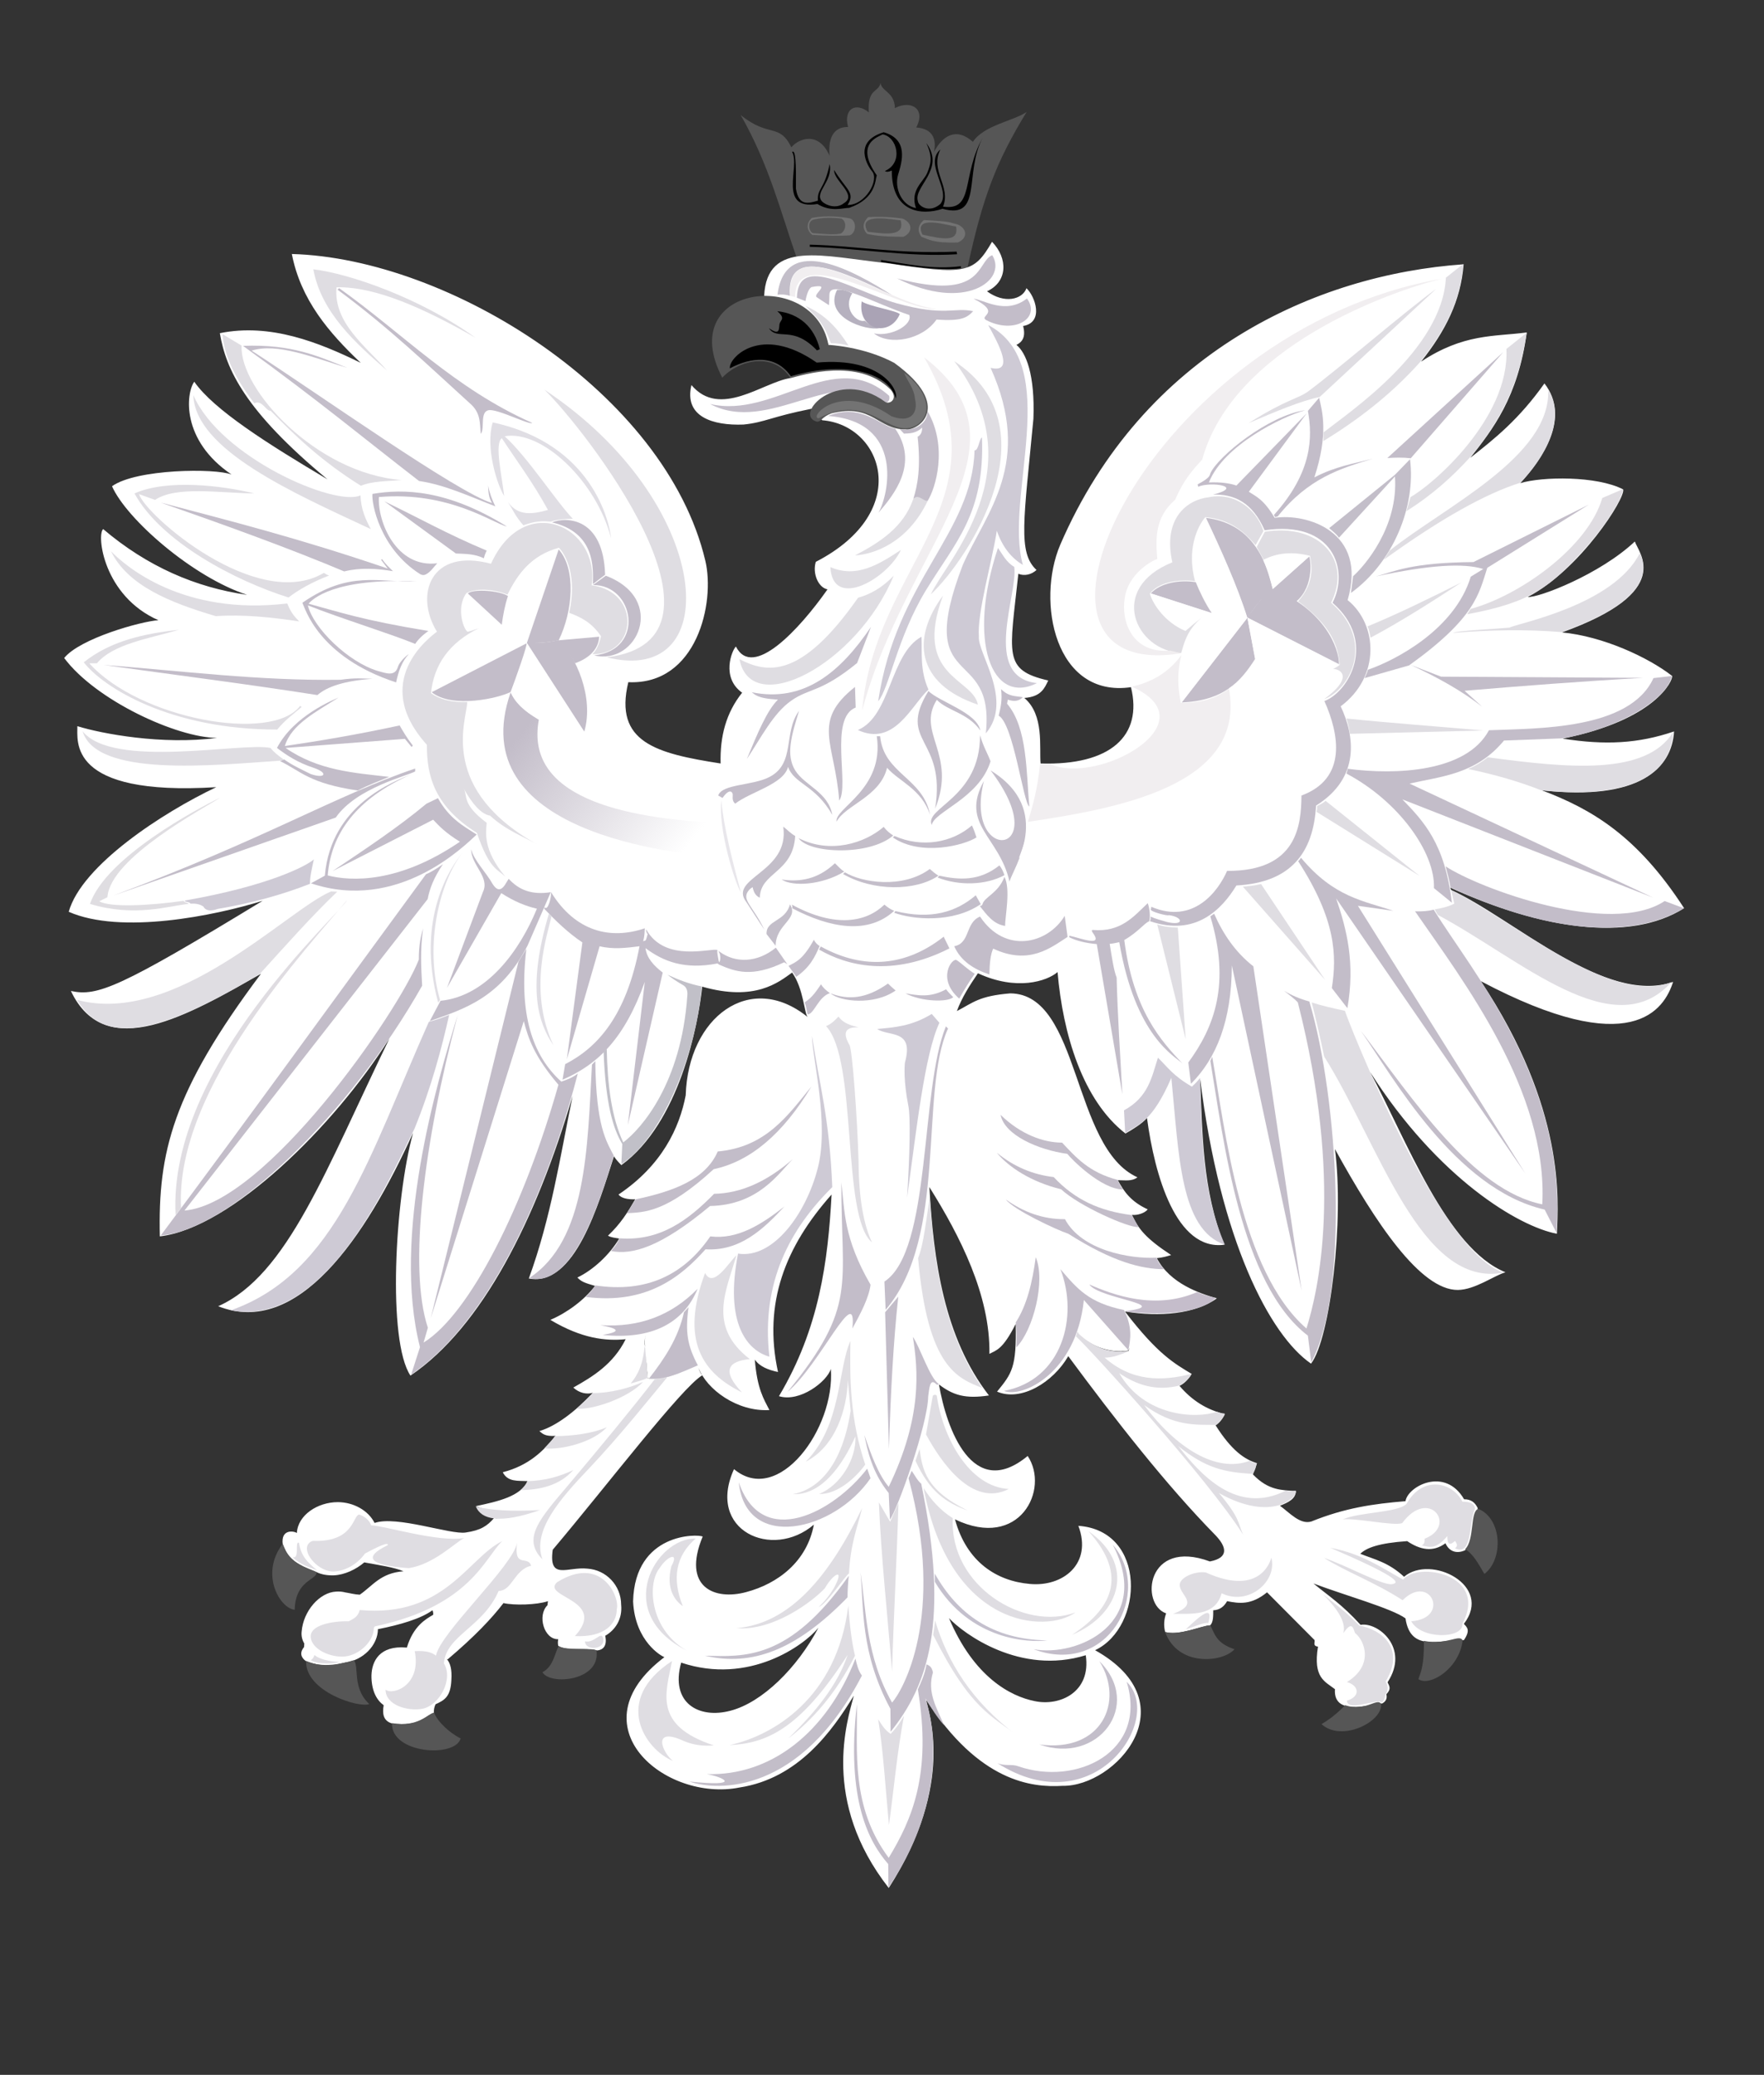 <svg width="108" height="127" viewBox="0 0 108 127" fill="none" xmlns="http://www.w3.org/2000/svg">
<rect x="0" y="0" width="108" height="127" fill="#333333" stroke="none"/>
<path fill-rule="evenodd" clip-rule="evenodd" d="M45.348 7.041C47.09 10.086 47.793 12.97 48.759 15.723C50.355 15.503 52.185 15.942 53.986 16.074C56.065 16.469 57.69 16.645 59.227 16.411C60.164 12.077 60.984 9.91 62.858 6.85C62.024 7.421 60.252 7.655 59.564 8.68C58.525 7.758 57.69 8.329 57.178 9.31C57.353 8.534 57.119 7.875 56.094 7.802C56.709 6.66 55.772 6.103 54.791 6.616C54.762 5.62 53.971 5.606 53.913 5.079C53.781 5.694 53.093 5.386 53.195 6.879C52.405 6.235 51.629 6.645 51.922 7.773C50.97 7.758 50.692 8.549 50.794 9.544C50.135 8.007 48.891 8.475 48.452 9.017C47.69 7.494 47.105 8.461 45.348 7.041Z" fill="#565656"/>
<path fill-rule="evenodd" clip-rule="evenodd" d="M60.737 14.8C59.624 16.718 59.156 16.85 54.28 16.103C50.43 15.708 46.945 14.625 46.784 18.124C48.072 18.27 49.917 18.417 50.722 21.14L48.365 23.146C46.696 23.409 44.075 25.635 42.333 23.57C41.865 25.517 43.651 26.059 45.525 25.986C46.828 25.854 47.238 25.503 49.683 25.02L50.342 25.723C54.031 26.015 55.935 31.301 49.947 34.39C49.727 35.107 50.108 35.971 50.664 36.074C48.936 38.533 46.081 41.608 45.056 39.573C44.807 39.807 44.134 41.476 45.437 42.399C44.456 43.629 44.075 45.063 44.119 46.732C40.181 46.117 37.575 45.444 38.468 41.755C42.67 41.945 43.797 36.879 43.182 34.317C40.752 24.053 27.502 15.81 17.868 15.547C18.41 18.343 20.123 20.349 22.085 22.209C19.537 20.964 16.565 19.764 13.461 20.393C13.827 22.604 15.013 25.166 20.049 29.339C16.419 27.187 13.08 25.078 11.894 23.365C11.382 24.068 11.075 26.952 14.178 29.046C13.197 28.651 8.337 28.695 6.858 29.763C7.751 31.784 11.807 35.327 15.13 36.41C11.982 35.957 9.025 34.683 6.316 32.384C5.906 32.736 6.331 36.484 9.698 37.962C8.6 38.036 4.881 39.09 3.93 40.276C5.862 42.867 10.826 45.151 13.285 45.166C9.933 45.605 6.258 44.917 4.735 44.448C4.764 45.298 4.047 48.753 13.241 48.182C9.962 49.734 4.998 52.969 4.208 55.81C7.4 57.215 13.124 56.059 16.082 55.136C7.326 60.466 5.965 61.008 4.34 60.656C6.463 65.122 11.572 62.105 15.979 59.602C10.547 66.849 9.669 70.539 9.786 75.678C14.149 75.165 20.474 68.914 23.841 63.57C19.932 71.608 17.619 78.05 13.358 79.953C18.205 81.871 22.363 75.795 25.291 69.338C24.164 73.423 23.71 82.076 25.13 84.199C29.522 81.227 32.831 74.638 35.057 67.084C34.295 70.802 33.739 74.521 32.377 78.255C35.188 78.782 36.638 73.731 37.59 70.773C37.677 70.919 37.78 71.051 38.043 71.315C41.601 68.723 42.743 62.735 42.992 60.392C46.228 61.315 47.663 60.129 48.497 59.529C49.2 60.51 49.244 62.047 49.449 62.252C45.92 59.397 42.128 62.267 41.982 67.04C41.601 69.031 40.532 71.329 37.868 73.116C38.029 73.335 38.409 73.423 38.892 73.408C38.424 74.214 37.999 74.902 37.223 75.634C37.414 75.751 37.677 75.766 37.912 75.81C37.326 76.79 36.33 77.728 35.349 78.196C35.584 78.43 35.715 78.504 36.433 78.709C35.774 79.572 34.705 80.363 33.695 80.787C35.628 81.944 37.106 82.091 38.307 81.973C37.545 83.496 36.301 84.257 35.1 84.931C35.481 85.282 35.935 85.356 36.301 85.253C35.218 86.395 34.061 87.288 33.022 87.596C33.212 87.742 33.344 87.932 34.017 87.888C33.27 88.811 32.377 89.704 30.781 90.114C31.089 90.729 31.733 90.626 32.304 90.656C31.865 91.593 30.503 91.9 29.112 92.193C30.152 92.486 30.869 93.057 30.254 92.91C29.83 93.408 29.42 93.672 28.512 93.803C27.59 93.95 24.281 92.749 22.934 93.218C22.553 92.456 21.645 91.944 20.679 91.944C19.449 91.944 18.234 92.735 18.175 93.833C17.985 93.701 17.18 93.584 17.312 94.535C17.59 95.106 17.604 95.56 19.391 96.234C19.669 96.366 20.02 96.439 20.445 96.424C21.089 96.395 21.792 96.073 22.319 95.619L22.304 95.633C23.197 95.795 24.164 95.941 24.705 96.175C23.3 96.278 22.831 97.054 22.026 97.61C21.689 97.595 21.411 97.508 21.104 97.464H21.118C20.943 97.42 20.752 97.405 20.577 97.42C19.581 97.464 18.571 98.591 18.468 99.865C18.439 100.128 18.497 100.377 18.629 100.597L18.615 100.816C18.322 101.168 18.439 101.461 18.717 101.666C19.947 102.149 20.664 101.856 21.104 101.768C22.216 101.636 23.139 100.714 23.139 99.704L23.153 99.718C24.471 99.455 25.759 99.089 26.477 98.562C26.506 98.635 26.535 98.723 26.521 98.84C26.067 99.103 25.306 99.528 24.91 100.846C24.793 100.846 24.691 100.831 24.574 100.831C23.08 100.831 22.714 101.871 22.743 102.705C22.773 103.525 23.066 104.067 23.49 104.374C23.402 104.887 23.461 105.326 23.988 105.487C25.774 105.765 26.213 104.843 26.565 104.872C26.55 104.638 26.594 104.477 26.667 104.316C27.209 104.067 27.59 103.862 27.634 102.837C27.677 102.193 27.575 101.797 27.355 101.549L27.414 101.563H27.429V101.549C29.068 100.158 30.108 99.059 30.825 98.123C31.455 98.269 32.86 98.24 33.548 98.005L33.519 98.254C32.875 98.884 33.314 100.363 34.178 100.333C34.149 100.48 34.149 100.597 34.178 100.743C34.734 101.08 35.774 100.846 36.565 101.021C36.974 100.978 37.165 100.699 37.062 100.143L37.048 100.128C37.692 99.762 38.117 99.074 38.029 98.225C38.029 97.039 37.106 96.087 35.964 96.014C34.749 95.882 33.578 96.761 33.841 94.858C37.179 90.904 41.748 84.916 42.992 84.184C42.889 84.067 42.816 83.891 42.772 83.73C43.256 85.033 45.13 86.424 47.106 86.307C46.755 85.619 46.359 85.019 46.213 83.218C46.506 83.642 47.018 83.847 47.633 83.979C46.711 79.763 48.087 76.293 50.913 73.116C50.693 77.201 50.166 81.3 47.692 85.458C48.966 85.853 50.635 84.565 50.869 83.789C51.132 87.464 47.648 92.193 44.939 89.924C43.226 93.686 47.282 95.502 49.829 93.32C49.405 95.59 47.619 96.937 45.686 97.449C43.753 97.976 41.733 97.156 43.021 94.052C42.743 93.891 38.863 93.789 38.761 98.02C38.878 100.48 40.518 101.387 40.679 101.431C35.13 105.633 40.708 110.319 45.276 109.411C48.907 108.854 50.971 105.912 52.274 103.789C51.879 105.311 50.239 110.231 54.412 115.56C58.555 109.103 56.798 104.755 56.711 104.052C59.961 109.074 63.167 109.425 65.056 109.308C68.292 109.367 72.874 104.272 67.047 101.007C70.034 99.587 70.224 93.686 66.022 93.394C66.901 95.721 65.071 97.142 63.05 96.951C61.03 96.775 59.185 95.619 58.468 92.998C62.435 94.901 64.28 91.153 62.919 89.118C59.536 91.915 57.941 87.42 57.487 84.741C58.35 85.399 59.097 85.634 60.547 85.414C57.794 81.871 57.15 77.127 56.901 72.662C58.775 75.648 60.635 79.294 60.576 82.867C61.001 82.647 61.396 82.603 62.186 81.036C62.245 83.701 61.952 84.067 61.044 85.18C62.523 85.809 64.47 84.609 65.393 83.028C65.393 83.013 65.393 83.013 65.407 83.013C68.277 86.893 71.381 90.875 74.412 93.965C75.071 94.653 75.29 95.341 74.075 95.575C70.195 94.14 69.785 98.196 71.396 98.752C71.264 99.118 71.235 99.499 71.337 99.894C72.113 100.143 73.665 99.499 74.09 99.484C74.28 99.308 74.28 98.942 74.28 98.562C74.675 98.547 74.939 98.342 75.129 98.005C75.876 98.152 76.608 98.254 77.574 97.464L80.444 100.348C80.59 100.436 80.297 100.743 80.693 100.787C80.385 102.691 81.103 102.91 81.732 103.393C81.6 105.223 84.353 104.169 84.617 104.272C84.909 104.111 84.924 103.906 84.88 103.701C85.202 103.364 85.056 103.203 84.953 102.969C86.329 100.875 84.368 99.264 83.299 99.455C82.157 98.196 81.337 97.683 80.415 96.922C82.303 97.639 85.217 98.445 86.051 99.059C86.359 101.197 88.233 100.319 89.624 100.392C90.048 99.777 89.814 99.601 89.624 99.396C91.439 97.039 87.603 95.121 85.963 96.512C84.997 95.619 84.163 95.458 83.284 95.106C83.65 94.74 84.426 94.448 86.154 94.331C86.944 94.858 87.72 95.033 88.496 94.462C88.833 95.194 89.492 95.004 89.726 94.872C90.297 94.213 90.312 93.218 90.473 92.31C90.312 91.973 90.078 91.768 89.638 91.768C88.467 89.748 86.183 90.978 86.051 91.885C84.089 92.046 82.347 92.295 80.283 93.13C79.595 93.335 78.95 92.588 78.365 92.164C78.892 91.959 79.346 91.724 79.331 91.27C78.497 91.197 77.677 91.256 76.71 90.246L76.959 89.558C76.213 89.338 75.407 88.796 74.426 87.244C74.631 87.112 74.822 86.907 74.997 86.556C73.87 86.293 72.962 85.707 72.216 84.828C72.479 84.697 72.728 84.477 72.962 84.096C71.923 83.467 70.912 82.925 68.907 80.319C68.907 80.304 68.892 80.29 68.892 80.275C71 80.626 73.197 80.421 74.5 79.47C73.475 79.177 71.644 78.577 70.825 77.01C71.235 76.966 71.454 76.893 71.703 76.82C70.122 75.78 69.697 75.209 69.302 74.36C69.639 74.404 70.107 74.243 70.268 74.023C69.243 73.555 68.804 72.925 68.438 72.237C68.863 72.237 69.302 72.325 69.639 72.061C65.612 70.246 66.169 60.832 61.85 60.803C59.917 60.964 59.58 61.373 58.585 61.886C58.878 61.081 59.361 60.319 59.873 59.573C62.245 60.671 64.104 60.056 64.749 59.499C65.071 63.291 66.286 67.347 68.907 69.382C69.361 69.119 69.902 68.796 70.224 68.43C70.693 71.944 72.011 76.571 74.953 76.19C73.606 72.808 73.621 69.397 73.475 66.015C74.704 75.941 77.75 81.739 80.268 83.467C81.439 81.944 82.303 74.697 81.732 70.334C84.207 74.829 86.959 78.972 89.258 78.957C90.312 78.943 91.469 78.079 92.171 77.874C88.555 76.41 86.11 69.763 83.885 65.619C88.043 72.135 92.991 75.078 95.319 75.517C95.407 73.496 95.846 67.859 90.663 60.056C99.931 64.96 101.893 61.783 102.435 60.1C98.262 61.549 92.625 56.191 88.848 54.477L88.789 54.331C94.323 56.849 99.741 57.713 103.108 55.59C100.224 51.139 97.442 49.529 94.397 48.372C100.4 49.046 102.361 47.011 102.493 44.77C100.297 45.517 98.277 45.62 95.671 45.21C101.41 44.053 102.435 41.623 102.376 41.374C100.912 40.232 98.13 38.943 95.627 38.709C102.552 36.22 100.341 33.878 100.092 33.145C97.94 35.166 94.192 36.601 93.533 36.542C96.754 34.858 99.55 30.452 99.375 29.954C97.764 29.119 94.426 29.163 93.079 29.573C94.426 28.094 96.183 25.576 94.558 23.468C92.991 25.679 91.498 26.864 90.019 28.021C91.366 26.308 92.933 24.346 93.474 20.349C91.454 20.613 89.624 20.408 87.003 22.136C88.496 20.261 89.433 18.417 89.609 16.177C80.576 16.806 70.005 21.55 64.91 33.35C63.431 36.82 64.588 42.735 69.243 42.062C69.975 45.034 67.999 46.864 63.709 46.732C63.621 45.737 63.943 43.76 62.714 42.721C63.753 42.648 63.958 42.106 64.178 41.652C61.381 41.008 61.82 40.085 62.347 35.122C62.714 35.269 63.138 35.181 63.46 34.888C62.304 33.819 62.684 31.843 63.27 25.635C63.372 22.926 62.816 21.579 62.23 21.111C62.582 20.935 62.816 20.642 62.64 19.954C63.929 19.734 63.387 18.153 62.845 17.641C62.596 18.343 61.484 18.607 60.429 17.831C61.703 17.245 61.718 15.81 60.737 14.8ZM65.964 81.534C66.008 81.593 66.052 81.637 66.096 81.681C66.052 81.637 66.008 81.593 65.964 81.549C65.964 81.534 65.964 81.534 65.964 81.534ZM39.522 81.725C39.39 82.193 39.625 83.481 39.639 84.331C40.078 84.536 40.825 84.316 41.704 83.994C41.645 84.008 41.601 84.023 41.557 84.052C40.898 84.287 40.122 84.536 39.639 84.345L39.493 82.442C39.449 82.222 39.464 81.988 39.522 81.725ZM66.52 82.047C67.472 82.749 68.643 82.764 69.082 82.662C69.112 82.603 69.126 82.559 69.156 82.501C69.141 82.559 69.112 82.618 69.097 82.691C68.204 82.823 67.325 82.676 66.52 82.047ZM58.102 99.045C58.995 99.997 62.465 102.559 66.476 101.314C66.813 103.584 64.88 104.447 63.358 104.125C61.864 103.833 59.624 102.647 58.102 99.045ZM50.108 99.63C48.804 102.105 46.652 104.213 44.72 104.711C42.802 105.223 41.016 104.257 41.704 101.768C45.862 103.159 49.244 100.699 50.108 99.63Z" fill="white"/>
<path fill-rule="evenodd" clip-rule="evenodd" d="M30.939 53.658C29.549 52.003 29.754 50.949 29.797 50.364C28.245 49.192 28.655 48.738 28.392 48.27C28.919 49.207 29.461 49.837 30.003 49.924C31.027 50.861 32.038 51.184 33.062 51.784C26.811 48.372 28.538 44.17 28.612 42.97C27.631 42.999 26.913 42.809 26.386 42.428C26.562 40.73 27.455 39.353 29.358 38.431C29.109 38.519 28.875 38.621 28.641 38.665C28.421 38.621 27.88 37.23 28.553 36.308C28.948 36.059 30.003 35.971 31.071 36.396C31.701 35.122 32.521 33.995 34.219 33.526C34.644 33.966 35.346 35.269 34.849 37.509C35.551 37.772 36.225 38.094 36.796 38.944C36.62 39.661 36.444 39.851 36.269 40.042C39.007 40.071 39.27 36.235 36.225 35.825C36.723 32.209 32.081 30.056 30.061 34.507C26.357 33.512 25.361 36.411 26.752 38.665C26.313 39.002 22.638 41.711 26.137 45.591C26.123 47.494 26.606 49.353 29.197 50.978C29.944 53.16 30.412 53.175 30.939 53.658Z" fill="#DFDDE2"/>
<path fill-rule="evenodd" clip-rule="evenodd" d="M76.941 33.482L77.439 32.545C80.777 32.018 82.798 34.258 81.495 36.894C84.189 39.207 82.695 42.194 81.07 42.794C83.017 41.359 81.949 40.92 81.612 40.949C81.714 40.905 81.89 40.803 82.022 40.7C81.919 39.426 81.422 38.241 79.474 36.806C80.441 35.737 80.338 34.727 80.206 34.024C79.138 33.746 78.201 33.834 77.366 34.258L76.941 33.482Z" fill="#DFDDE2"/>
<path fill-rule="evenodd" clip-rule="evenodd" d="M72.318 39.968C72.479 39.456 72.626 38.607 73.562 37.816C73.27 38.036 72.948 38.299 72.582 38.621C71.366 38.124 70.59 37.011 70.4 36.337C71.147 35.371 72.918 35.517 73.167 35.576C72.64 33.644 73.314 32.209 73.797 31.652C75.393 31.799 76.227 32.619 76.871 33.365L77.355 32.502C76.915 31.14 75.568 30.115 74.002 30.437C72.684 30.584 71.176 31.726 71.776 34.419C67.809 36.015 69.492 39.822 72.318 39.968Z" fill="#DFDDE2"/>
<path fill-rule="evenodd" clip-rule="evenodd" d="M63.676 46.776C63.53 48.24 63.237 49.309 62.93 50.305C68.332 49.5 76.326 48.109 75.243 42.164C74.262 42.882 73.281 43.014 72.3 43.028C72.124 42.179 72.036 41.271 72.329 40.1C71.436 41.301 70.382 41.769 69.299 42.033C74.189 44.214 67.234 48.08 64.321 46.776H63.676Z" fill="#F1EEF0"/>
<path fill-rule="evenodd" clip-rule="evenodd" d="M44.16 49.002C44.321 50.686 44.848 52.721 45.36 54.624C45.009 54.082 43.969 50.788 44.16 49.002Z" fill="#E8E6EB"/>
<path fill-rule="evenodd" clip-rule="evenodd" d="M60.239 47.801C58.936 52.97 64.69 52.472 60.649 47.157C64.573 49.573 62.011 53.16 61.806 53.965C61.191 51.198 58.761 50.495 60.239 47.801Z" fill="#C3BDC9"/>
<path fill-rule="evenodd" clip-rule="evenodd" d="M34.221 33.629L32.274 39.354C31.791 39.149 31.337 38.958 30.707 38.226C30.722 36.25 32.479 33.761 34.221 33.629Z" fill="white"/>
<path fill-rule="evenodd" clip-rule="evenodd" d="M35.772 44.785L32.258 39.353C32.8 39.353 33.444 39.368 34.205 39.178C35.245 40.144 36.387 42.662 35.772 44.785Z" fill="#C3BDC9"/>
<path fill-rule="evenodd" clip-rule="evenodd" d="M34.778 37.553C35.832 37.846 36.564 38.534 36.696 38.973L34.207 39.207C34.441 38.695 34.632 38.124 34.778 37.553Z" fill="white"/>
<path fill-rule="evenodd" clip-rule="evenodd" d="M28.628 38.651C28.174 37.977 28.174 36.601 28.642 36.323L30.721 38.241C30.165 38.358 29.169 38.416 28.628 38.651Z" fill="white"/>
<path fill-rule="evenodd" clip-rule="evenodd" d="M26.445 42.369L32.243 39.383C32.36 39.309 31.409 38.416 30.691 38.24C29.154 38.035 26.577 39.968 26.445 42.369Z" fill="white"/>
<path fill-rule="evenodd" clip-rule="evenodd" d="M31.262 42.384C28.276 50.949 41.145 52.267 44.586 52.531L44.176 50.378C37.939 50.1 32.126 48.724 32.99 44.053C31.863 43.336 31.628 43.029 31.262 42.384Z" fill="url(#paint0_linear_962_972)"/>
<path fill-rule="evenodd" clip-rule="evenodd" d="M73.824 31.696C74.717 33.57 75.684 35.752 76.372 37.831C76.752 37.26 77.133 36.689 77.924 36.045C77.484 34.083 76.518 32.018 73.824 31.696Z" fill="#C3BDC9"/>
<path fill-rule="evenodd" clip-rule="evenodd" d="M73.823 31.682C74.731 33.6 75.771 35.884 76.371 37.831L74.175 37.509C72.886 36.103 72.564 33.292 73.823 31.682Z" fill="white"/>
<path fill-rule="evenodd" clip-rule="evenodd" d="M70.457 36.323C71.028 35.678 72.229 35.473 73.21 35.634C73.429 36.176 73.795 36.952 74.191 37.523L70.457 36.323Z" fill="#C3BDC9"/>
<path fill-rule="evenodd" clip-rule="evenodd" d="M80.15 34.068L77.91 36.059L79.36 36.821C80.531 35.825 80.209 34.053 80.15 34.068Z" fill="#C3BDC9"/>
<path fill-rule="evenodd" clip-rule="evenodd" d="M77.91 36.03C77.558 36.103 76.299 37.831 76.387 37.816L81.98 40.671C81.995 39.69 81.102 37.318 77.91 36.03Z" fill="#C3BDC9"/>
<path fill-rule="evenodd" clip-rule="evenodd" d="M76.37 37.801L72.344 42.999C74.921 42.882 75.945 41.74 76.853 40.319L76.37 37.801Z" fill="#C3BDC9"/>
<path fill-rule="evenodd" clip-rule="evenodd" d="M80.148 34.068C79.284 33.775 78.142 33.878 77.352 34.317C77.615 34.873 77.791 35.562 77.923 36.059L80.148 34.068Z" fill="white"/>
<path fill-rule="evenodd" clip-rule="evenodd" d="M76.371 37.801L81.979 40.656C80.954 41.505 77.703 40.715 76.84 40.334L76.371 37.801Z" fill="white"/>
<path fill-rule="evenodd" clip-rule="evenodd" d="M76.373 37.816L74.176 37.509C71.731 38.534 72.171 42.692 72.346 42.999L76.373 37.816Z" fill="white"/>
<path fill-rule="evenodd" clip-rule="evenodd" d="M74.161 37.523L70.457 36.323C70.633 37.216 71.731 38.226 72.551 38.563C72.726 38.402 73.546 37.655 74.161 37.523Z" fill="white"/>
<path fill-rule="evenodd" clip-rule="evenodd" d="M76.915 40.334C76.226 41.345 76.021 41.608 75.26 42.121C76.563 48.138 67.94 49.646 62.947 50.334C62.888 51.169 62.625 51.872 62.391 52.501C63.298 52.443 81.014 52.106 76.915 40.334Z" fill="white"/>
<path fill-rule="evenodd" clip-rule="evenodd" d="M18.743 101.666C19.739 102.134 20.983 101.827 21.657 101.622C22.008 101.973 21.54 103.32 22.609 104.301C21.994 104.564 18.67 103.54 18.743 101.666Z" fill="#565656"/>
<path fill-rule="evenodd" clip-rule="evenodd" d="M17.311 94.492C17.736 95.824 18.907 95.956 19.39 96.234C19.376 96.732 18.087 96.717 18.043 98.533C17.136 98.445 15.891 96.351 17.311 94.492Z" fill="#565656"/>
<path fill-rule="evenodd" clip-rule="evenodd" d="M24.001 105.472C25.626 105.751 26.212 104.872 26.578 104.828C26.768 105.355 27.5 106.058 28.203 106.409C27.866 107.61 23.928 107.346 24.001 105.472Z" fill="#565656"/>
<path fill-rule="evenodd" clip-rule="evenodd" d="M36.52 101.036C36.432 100.831 34.558 101.051 34.221 100.758C33.987 101.036 33.928 101.988 33.211 102.354C33.665 103.174 36.783 102.895 36.52 101.036Z" fill="#565656"/>
<path fill-rule="evenodd" clip-rule="evenodd" d="M40.076 84.433C40.354 84.404 40.617 84.36 40.852 84.301C39.754 85.619 37.923 87.918 36.093 89.85C34.249 91.783 32.58 93.701 33.209 95.443C31.935 94.169 33.063 92.939 34.79 90.904C36.664 88.679 38.773 86.131 40.076 84.433ZM37.762 98.488C37.762 99.396 37.016 100.231 35.2 100.143C37.235 97.903 33.121 97.771 34.102 96.849C36.84 95.136 37.967 97.786 37.762 98.488ZM35.815 100.465C36.401 100.582 36.782 99.85 36.913 100.231C37.162 100.963 35.83 101.095 35.815 100.465ZM22.009 92.705C21.599 92.691 21.716 94.374 19.256 94.316C19.212 94.301 18.978 94.316 18.846 94.55C18.539 95.106 19.549 96.248 20.471 96.19C21.262 96.131 21.936 95.663 22.345 95.092C22.536 94.989 23.853 94.272 23.736 94.579C22.199 95.326 22.594 95.809 25.025 95.985C26.562 95.751 27.865 94.418 28.421 94.14C26.84 94.418 23.502 93.379 22.726 93.364C22.624 93.086 22.389 92.852 22.038 92.72C22.023 92.72 22.023 92.72 22.009 92.705ZM19.256 101.3C19.212 101.446 19.139 101.548 19.022 101.622C19.461 101.9 20.632 101.827 20.764 101.724C20.632 101.724 19.666 101.666 19.256 101.3ZM30.749 94.33C28.656 95.355 27.221 99.03 22.023 98.547C21.906 99.001 21.613 99.089 21.35 99.235C20.266 99.221 19.022 99.484 19.022 100.158C19.037 100.977 20.31 101.49 21.145 101.387C22.009 101.285 22.887 100.465 22.887 99.645C22.916 99.572 22.96 99.528 23.048 99.528C28.802 98.284 29.681 95.341 30.749 94.33ZM31.657 94.433C31.438 95.824 26.913 99.982 26.694 101.343C26.459 101.153 26.108 101.021 25.391 101.065C25.815 103.144 24.073 103.788 23.605 103.422C23.605 104.374 24.966 104.755 25.859 104.594C26.899 104.389 27.777 102.793 27.177 101.812C27.309 100.099 29.578 99.601 30.53 97.376C31.364 97.376 31.481 96.073 32.521 95.838C32.301 95.165 31.452 96.043 31.657 94.433ZM18.305 94.433C18.436 95.253 18.802 95.604 19.417 96.117C18.919 95.926 18.436 95.794 17.895 95.311C18.392 95.472 18.012 94.301 18.305 94.433ZM29.139 92.222C30.09 92.442 31.35 92.529 33.063 92.427C30.574 93.305 29.461 92.998 29.139 92.222ZM32.272 90.656C32.272 90.787 32.067 91.036 31.877 91.212C33.077 91.183 34.249 90.934 35.098 89.982C34.307 90.348 33.414 90.641 32.272 90.656ZM33.97 87.903C33.883 88.064 33.56 88.401 33.326 88.65C34.322 88.767 36.298 88.298 37.148 87.361C36.357 87.713 35.112 87.903 33.97 87.903ZM36.284 85.268C36.108 85.458 35.522 86.029 35.303 86.219C36.298 86.322 38.524 85.531 39.373 84.579C38.582 84.945 37.426 85.268 36.284 85.268ZM39.461 82.339C39.402 83.481 39.022 84.199 38.612 84.682C38.948 84.579 39.3 84.506 39.636 84.345C39.607 83.716 39.549 82.969 39.461 82.339Z" fill="#DFDDE2"/>
<path fill-rule="evenodd" clip-rule="evenodd" d="M71.336 99.894C72.332 100.143 73.532 99.484 74.103 99.484C74.367 100.011 74.469 100.582 75.582 100.948C74.85 101.768 72.112 102.032 71.336 99.894Z" fill="#565656"/>
<path fill-rule="evenodd" clip-rule="evenodd" d="M82.36 104.374C81.994 104.74 81.598 105.121 80.91 105.531C82.14 106.658 84.658 105.385 84.556 104.301C84.336 103.877 83.604 104.799 82.36 104.374Z" fill="#565656"/>
<path fill-rule="evenodd" clip-rule="evenodd" d="M87.177 100.436C87.191 101.9 87.016 102.281 86.84 102.779C87.543 103.262 89.358 102.12 89.548 100.407C89.358 99.997 88.597 100.714 87.177 100.436Z" fill="#565656"/>
<path fill-rule="evenodd" clip-rule="evenodd" d="M90.515 92.354C89.988 92.486 90.296 94.257 89.695 94.828C90.193 95.092 90.53 95.751 90.881 96.336C92.038 95.472 91.994 92.984 90.515 92.354Z" fill="#565656"/>
<path fill-rule="evenodd" clip-rule="evenodd" d="M72.595 99.733C73.152 99.557 73.752 99.279 73.972 99.352C74.308 98.181 73.518 98.855 72.595 99.733ZM71.819 98.781C72.903 98.767 74.411 98.957 74.791 97.522C76.46 98.328 78.217 96.775 77.837 95.341C77.837 95.341 77.295 97.815 73.825 96.248C73.122 96.146 72.171 96.585 72.229 97.054C72.273 97.669 73.474 98.181 71.819 98.781ZM80.999 97.581C81.878 98.474 82.434 99.294 82.244 99.967C82.785 99.177 82.844 99.66 82.961 99.953C83.605 100.465 84.088 101.973 82.463 102.954C83.225 103.174 83.298 103.847 82.463 104.096C82.493 104.813 84.411 103.92 84.586 104.213C84.733 104.14 84.791 103.935 84.835 103.701C84.996 103.481 85.011 103.218 84.835 102.925C86.08 100.86 84.542 99.733 83.225 99.499C82.419 98.664 81.717 98.152 80.999 97.581ZM81.058 95.355C82.376 96.19 84.176 96.849 85.875 97.947C87.573 96.263 88.832 99.059 86.402 99.235C87.017 100.377 89.608 100.304 89.535 99.396C91.16 96.336 86.768 95.575 85.904 96.688C84.572 95.941 83.356 95.092 81.453 94.74C85.231 96.366 85.875 96.878 85.216 96.966C84.615 97.039 82.493 95.838 81.058 95.355ZM82.214 92.998C83.254 92.544 85.509 92.603 86.109 92.061C87.105 90.26 88.949 90.729 89.535 91.915C89.945 91.915 90.267 92.002 90.311 92.339C89.916 93.189 90.165 95.282 89.081 94.77C89.286 94.623 89.184 94.462 89.081 94.316C88.613 94.77 88.613 94.243 88.613 94.023C87.91 94.843 87.558 94.711 87.046 94.594C87.178 94.535 87.236 94.404 87.222 94.184C89.257 93.393 87.485 91.007 85.845 93.232C85.274 93.408 83.064 92.91 82.214 92.998ZM65.948 81.549L65.875 81.798C66.71 82.544 73.957 90.524 76.109 93.935C75.787 93.218 75.919 92.91 74.63 91.388C77.91 93.232 79.52 91.593 79.33 91.241C79.067 91.27 78.891 91.3 78.745 91.227C75.714 92.778 73.474 90.216 72.141 88.518C73.825 89.865 74.938 90.114 76.709 90.216C76.885 89.909 76.9 89.748 76.944 89.572C76.797 89.543 76.651 89.514 76.519 89.411C74.469 90.187 71.995 88.621 70.048 86C71.892 87.332 73.21 87.2 74.469 87.215C74.66 86.995 74.923 86.805 74.967 86.512C74.791 86.527 74.66 86.468 74.513 86.41C73.21 86.864 70.048 86.703 68.525 84.052C69.579 84.755 70.751 85.18 72.244 84.799C72.551 84.579 72.873 84.345 72.932 84.096C71.087 84.565 69.286 84.55 67.632 83.101C68.1 83.101 68.598 82.925 69.096 82.706C68.13 82.779 67.12 82.676 65.948 81.549Z" fill="#DFDDE2"/>
<path fill-rule="evenodd" clip-rule="evenodd" d="M43.473 24.727C47.074 26.645 51.218 22.253 54.131 24.639C54.439 24.668 54.483 24.419 54.439 24.229C51.057 21.198 47.44 25.664 43.473 24.727Z" fill="#C3BDC9"/>
<path fill-rule="evenodd" clip-rule="evenodd" d="M42.154 80.012L41.876 80.319C41.525 81.9 40.69 83.159 39.738 84.375C40.617 84.507 41.685 84.023 42.725 83.57C42.081 82.354 41.949 81.549 42.154 80.012Z" fill="#C3BDC9"/>
<path fill-rule="evenodd" clip-rule="evenodd" d="M43.168 77.918C43.665 78.899 44.617 77.274 45.086 76.835C44.485 78.987 43.285 81.168 45.906 83.189C44.559 83.32 44.178 83.906 45.422 85.224C43.007 84.038 41.63 82.047 43.168 77.918Z" fill="#DFDDE2"/>
<path fill-rule="evenodd" clip-rule="evenodd" d="M45.187 76.732C44.353 80.978 45.729 82.647 47.105 83.042C46.578 78.46 48.408 75.18 50.956 72.662C50.78 68.387 50.18 66.469 49.711 63.394C49.741 64.814 50.766 68.723 50.078 71.461C49.36 74.302 47.325 77.069 45.187 76.732Z" fill="#CECAD5"/>
<path fill-rule="evenodd" clip-rule="evenodd" d="M36.754 81.11C39.155 81.271 41.117 80.509 42.713 78.884C41.834 81.022 39.858 82.017 36.9 81.71C37.969 81.52 37.998 81.344 36.754 81.11Z" fill="#C3BDC9"/>
<path fill-rule="evenodd" clip-rule="evenodd" d="M36.445 78.679C36.225 79.031 36.035 79.206 35.859 79.382C39.651 79.88 41.774 78.064 43.194 76.468C45.303 76.6 46.752 75.224 48.026 73.848C46.606 74.96 45.142 75.883 43.487 75.678C41.862 78.05 39.564 79.148 36.445 78.679Z" fill="#C3BDC9"/>
<path fill-rule="evenodd" clip-rule="evenodd" d="M37.937 75.795C37.644 76.381 37.557 76.366 37.41 76.571C38.699 76.834 40.456 76.337 43.472 73.818C46.444 73.76 47.688 71.798 48.537 70.949C46.956 72.325 45.36 73.042 43.72 73.072C42.139 74.682 40.412 75.985 37.937 75.795Z" fill="#C3BDC9"/>
<path fill-rule="evenodd" clip-rule="evenodd" d="M38.921 73.409L38.379 74.258C39.418 74.199 40.78 74.243 43.694 71.564C45.919 71.095 47.925 69.426 49.682 66.498C48.218 68.299 46.885 70.217 43.943 70.48C43.196 72.208 41.205 72.925 38.921 73.409Z" fill="#C3BDC9"/>
<path fill-rule="evenodd" clip-rule="evenodd" d="M63.413 76.952C63.209 78.489 62.872 79.894 62.184 80.949C62.257 81.461 62.242 81.959 62.227 82.471C63.267 81.403 64.028 78.386 63.413 76.952Z" fill="#C3BDC9"/>
<path fill-rule="evenodd" clip-rule="evenodd" d="M64.924 77.684C66.051 80.597 65.041 84.462 61.469 85.136C62.567 85.59 65.89 84.082 66.359 79.572L69.082 82.647C69.228 81.944 69.331 81.227 68.819 80.187C66.652 79.733 65.964 78.899 64.924 77.684Z" fill="#C3BDC9"/>
<path fill-rule="evenodd" clip-rule="evenodd" d="M66.695 78.621C68.159 79.265 70.722 80.202 73.284 79.089C73.679 79.25 74.06 79.367 74.44 79.441C73.577 80.348 71.117 80.568 68.862 80.26C71.966 79.865 67.266 79.499 66.695 78.621Z" fill="#C5BDCB"/>
<path fill-rule="evenodd" clip-rule="evenodd" d="M61.586 73.423C62.655 74.185 63.855 74.638 65.202 74.624C66.213 76.527 69.155 77.069 70.81 76.981C70.883 77.245 71.059 77.464 71.278 77.684C69.902 77.684 68.13 77.245 65.407 75.517C64.661 75.268 62.069 74.053 61.586 73.423Z" fill="#C3BDCA"/>
<path fill-rule="evenodd" clip-rule="evenodd" d="M61.027 70.554C62.096 71.432 63.267 71.901 64.512 72.047C65.8 73.423 67.308 74.126 69.299 74.375L69.71 75.107C69.095 75.166 66.064 73.819 64.966 72.794C63.106 72.34 61.73 71.418 61.027 70.554Z" fill="#C3BDC9"/>
<path fill-rule="evenodd" clip-rule="evenodd" d="M61.262 68.24C62.492 69.441 63.897 69.939 65.025 69.939C65.874 70.832 66.65 71.754 68.436 72.223C68.524 72.457 68.626 72.662 68.758 72.808C67.411 72.794 65.581 70.934 65.347 70.627C63.546 70.378 61.496 69.47 61.262 68.24Z" fill="#C3BDC9"/>
<path fill-rule="evenodd" clip-rule="evenodd" d="M50.574 62.808C50.955 62.647 51.131 62.428 51.336 62.223C51.658 62.662 52.111 62.764 52.565 62.882C51.702 62.852 51.599 63.248 52.009 63.965C52.185 64.243 52.492 68.504 52.565 71.081C52.58 73.467 52.902 75.004 53.385 76.044C51.497 74.463 52.536 64.873 50.574 62.808Z" fill="#DFDDE2"/>
<path fill-rule="evenodd" clip-rule="evenodd" d="M53.707 62.984C54.761 62.881 55.801 62.823 57.045 62.062L57.514 62.603C56.606 64.55 56.108 69.177 55.537 73.306C55.698 70.671 55.757 68.328 55.61 67.669C55.318 66.176 55.376 65.268 55.405 65.034C55.976 62.969 54.41 63.467 53.707 62.984Z" fill="#CECAD5"/>
<path fill-rule="evenodd" clip-rule="evenodd" d="M57.911 62.823L58.043 62.955C56.271 66.82 58.058 75.692 54.222 80.172L54.148 78.445C57.047 76.541 56.315 66.747 57.911 62.823Z" fill="#C3BDC9"/>
<path fill-rule="evenodd" clip-rule="evenodd" d="M51.513 72.369C51.484 78.709 52.538 79.909 48.219 85.195C50.225 83.511 52.479 78.387 52.187 81.315C52.699 80.378 53.197 79.441 53.299 78.635C51.645 75.781 51.718 74.141 51.513 72.369Z" fill="#C3BDC9"/>
<path fill-rule="evenodd" clip-rule="evenodd" d="M54.997 79.367L54.191 80.319L54.426 88.708C54.528 85.224 54.704 82.032 54.997 79.367Z" fill="#C3BDC9"/>
<path fill-rule="evenodd" clip-rule="evenodd" d="M56.928 73.291C56.709 74.58 56.562 76.132 56.211 77.01C56.797 83.716 58.627 84.36 60.149 84.96C57.617 81.373 57.119 76.556 56.928 73.291Z" fill="#DFDDE2"/>
<path fill-rule="evenodd" clip-rule="evenodd" d="M52.067 82.076C51.276 83.848 51.539 87.245 49.329 89.47C51.159 88.533 51.862 86.249 51.906 84.477L52.081 86.351C51.481 90.187 49.739 91.242 48.523 91.461C48.714 91.417 50.617 91.812 52.374 87.918C52.433 89.338 51.437 90.919 50.149 91.446C51.276 91.476 52.403 90.436 52.974 89.646C52.052 86.908 52.023 84.477 52.067 82.076Z" fill="#E0DEE2"/>
<path fill-rule="evenodd" clip-rule="evenodd" d="M52.918 87.83C53.108 88.752 53.372 90.099 54.411 91.388L54.485 93.013C54.953 92.383 56.798 87.2 56.827 85.487C56.9 84.946 56.93 84.331 57.325 84.726C57.369 84.77 57.427 84.77 57.471 84.711C56.915 84.331 56.329 82.457 55.89 81.827C56.212 83.862 56.476 86.732 54.411 91.007C53.782 90.26 53.343 89.075 52.918 87.83Z" fill="#C3BDC9"/>
<path fill-rule="evenodd" clip-rule="evenodd" d="M61.761 91.139C59.536 92.281 57.618 89.513 56.695 87.8L57.105 85.458C57.12 85.385 57.281 85.326 57.354 85.429C57.72 88.005 59.345 91.007 61.761 91.139Z" fill="#DFDDE2"/>
<path fill-rule="evenodd" clip-rule="evenodd" d="M56.3 88.694L56.051 89.411C56.915 91.315 57.925 91.973 59.242 92.457C56.651 91.183 56.475 89.938 56.3 88.694Z" fill="#DFDDE1"/>
<path fill-rule="evenodd" clip-rule="evenodd" d="M53.809 91.959L54.497 93.144L55.009 91.988C54.921 95.092 54.716 98.854 54.614 102.31C54.336 98.84 53.94 95.224 53.809 91.959Z" fill="#DFDDE2"/>
<path fill-rule="evenodd" clip-rule="evenodd" d="M55.817 90.026C55.744 90.202 55.685 90.363 55.626 90.48C57.925 99.001 55.217 103.554 54.616 104.213C53.02 101.387 53.035 98.606 52.684 96.234C52.889 98.357 52.654 101.138 54.514 104.594L54.528 105.999C56.798 103.188 58.159 99.294 56.402 90.817C56.154 90.612 56.007 90.289 55.817 90.026Z" fill="#C3BDC9"/>
<path fill-rule="evenodd" clip-rule="evenodd" d="M53.766 105.238C53.971 105.546 54.132 105.853 54.527 106.131C55.025 105.604 55.127 105.355 55.347 105.019C54.922 107.273 54.732 109.484 54.425 111.71C54.219 109.513 54.073 107.098 53.766 105.238Z" fill="#DFDDE2"/>
<path fill-rule="evenodd" clip-rule="evenodd" d="M57.807 105.604C57.324 104.506 56.753 103.569 57.119 102.368C57.046 102.002 56.885 101.944 56.724 101.871C56.621 102.5 56.387 102.969 56.196 103.408C57.06 108.591 55.83 111.373 54.41 113.715C52.068 110.567 52.507 107.185 52.463 104.301C51.789 110.172 53.21 112.764 54.381 114.096L54.395 115.531C57.719 110.641 57.382 106.117 56.65 103.95C57.016 104.521 57.353 105.106 57.807 105.604Z" fill="#C3BDC9"/>
<path fill-rule="evenodd" clip-rule="evenodd" d="M45.23 90.729C45.67 95.004 51.087 93.716 53.298 90.48L53.093 89.894C51.043 92.559 46.665 94.916 45.23 90.729Z" fill="#C4BEC9"/>
<path fill-rule="evenodd" clip-rule="evenodd" d="M52.784 92.31C50.793 96.424 48.407 99.367 45.098 99.66C47.352 99.836 49.754 98.02 50.5 97.215C51.042 96.278 51.745 95.941 51.057 97.2C50.793 97.639 50.529 97.976 50.12 98.371C50.647 98.152 51.745 96.454 51.979 96.307C52.067 94.521 52.477 93.525 52.784 92.31Z" fill="#DFDDE2"/>
<path fill-rule="evenodd" clip-rule="evenodd" d="M51.963 96.454C51.919 96.922 51.89 97.391 51.89 97.771C48.757 100.992 46.048 102.017 43.164 101.344C45.551 101.402 48.303 101.651 51.963 96.454Z" fill="#C3BECA"/>
<path fill-rule="evenodd" clip-rule="evenodd" d="M41.806 98.313C41.118 96.6 41.381 95.223 42.596 94.169C40.137 94.125 37.472 98.693 42.025 101.021C39.741 99.689 39.639 96.907 40.371 95.999C40.869 95.209 41.601 94.975 41.103 95.868C40.737 97.302 41.381 98.02 41.806 98.313Z" fill="#DFDDE2"/>
<path fill-rule="evenodd" clip-rule="evenodd" d="M56.547 91.08C57.015 91.827 57.586 92.456 58.333 92.925C58.128 97.098 62.725 99.865 65.844 98.693C64.058 99.996 58.157 99.674 56.547 91.08Z" fill="#DFDDE2"/>
<path fill-rule="evenodd" clip-rule="evenodd" d="M57.234 96.322V96.82C59.387 100.421 63.018 100.553 64.116 100.407C60.734 100.348 58.611 98.767 57.234 96.322Z" fill="#C4C0CD"/>
<path fill-rule="evenodd" clip-rule="evenodd" d="M66.635 93.716C69.49 95.692 68.7 98.782 65.625 100.07C67.997 98.518 69.153 96.498 66.635 93.716Z" fill="#E1DFE3"/>
<path fill-rule="evenodd" clip-rule="evenodd" d="M63.281 100.948C66.004 101.446 70.602 99.309 68.127 94.55C70.631 97.449 67.835 102.647 63.281 100.948Z" fill="#C3BDC9"/>
<path fill-rule="evenodd" clip-rule="evenodd" d="M57.25 99.191C57.221 99.455 57.206 99.631 57.133 100.07C59.461 104.711 60.764 105.019 62.272 106.234C59.461 104.125 58.011 101.724 57.25 99.191Z" fill="#E0DEE3"/>
<path fill-rule="evenodd" clip-rule="evenodd" d="M61.059 107.917C61.556 108.122 61.937 107.961 62.332 108.108C65.89 109.352 70.297 107.229 68.979 102.939C71.307 105.194 67.017 111.709 61.059 107.917Z" fill="#C4BECB"/>
<path fill-rule="evenodd" clip-rule="evenodd" d="M67.308 101.68C70.002 104.345 67.234 108.049 63.633 106.775C67.454 107.302 68.86 104.14 67.308 101.68Z" fill="#C3BECA"/>
<path fill-rule="evenodd" clip-rule="evenodd" d="M41.146 101.666C37.456 104.081 39.506 107.097 41.204 107.785C40.56 107.302 39.857 105.633 41.878 106.57C42.551 106.848 43.137 106.878 43.708 106.834C39.945 105.604 40.78 103.584 41.146 101.666Z" fill="#DFDDE2"/>
<path fill-rule="evenodd" clip-rule="evenodd" d="M51.937 98.284C52.025 99.543 52.156 100.553 52.347 101.344C51.161 103.701 49.726 105.282 48.262 106.409C49.989 104.74 51.307 103.071 51.893 101.3C48.891 105.985 46.812 106.702 44.66 106.819C47.34 106.234 51.249 103.92 51.937 98.284Z" fill="#DFDDE2"/>
<path fill-rule="evenodd" clip-rule="evenodd" d="M52.375 101.52C52.463 101.9 52.55 102.266 52.77 102.559C48.993 109.85 43.927 109.645 42.199 109.045C45.479 109.382 44.337 108.781 43.283 108.591C47.163 108.708 50.589 106.088 52.375 101.52Z" fill="#C3BEC9"/>
<path fill-rule="evenodd" clip-rule="evenodd" d="M49.258 61.359C49.756 61.037 49.99 60.641 50.268 60.246C50.37 60.436 50.561 60.612 50.81 60.788C50.092 61.022 49.843 62.076 49.448 62.091C49.375 61.857 49.375 61.593 49.258 61.359Z" fill="#C4BECA"/>
<path fill-rule="evenodd" clip-rule="evenodd" d="M50.852 60.802C51.92 61.212 53.018 61.154 54.365 60.202C54.497 60.334 54.658 60.48 54.834 60.627C53.531 61.549 51.423 61.315 50.852 60.802Z" fill="#C3BDC9"/>
<path fill-rule="evenodd" clip-rule="evenodd" d="M55.434 60.803C56.195 60.92 56.927 61.095 57.923 60.554C58.069 60.744 58.215 60.891 58.362 61.037C58.025 61.359 56.4 61.315 55.434 60.803Z" fill="#C3BDC9"/>
<path fill-rule="evenodd" clip-rule="evenodd" d="M58.567 58.768C58.816 58.914 59.255 59.353 59.68 59.602C59.358 60.056 59.05 60.554 58.728 61.125C57.323 59.895 58.303 58.606 58.567 58.768Z" fill="#C3BDC9"/>
<path fill-rule="evenodd" clip-rule="evenodd" d="M48.277 59.119C48.482 59.397 48.614 59.602 48.746 59.792C49.61 59.192 49.903 58.548 50.181 57.904C50.064 57.83 49.932 57.728 49.829 57.523C49.156 58.738 48.731 58.885 48.277 59.119Z" fill="#C3BDC9"/>
<path fill-rule="evenodd" clip-rule="evenodd" d="M50.251 57.933L50.148 58.123C51.847 59.104 54.614 59.836 58.128 58.05L57.776 57.333C55.507 59.119 52.93 59.411 50.251 57.933Z" fill="#C3BDC9"/>
<path fill-rule="evenodd" clip-rule="evenodd" d="M58.422 57.918C59.417 57.728 59.081 56.483 60.003 56.102C61.526 58.401 64.132 57.801 65.186 56.059L65.362 57.347C64.352 57.991 63.019 59.104 60.808 58.064C60.633 58.43 60.589 59.016 60.574 59.646C59.608 59.324 58.817 58.811 58.422 57.918Z" fill="#C3BDC9"/>
<path fill-rule="evenodd" clip-rule="evenodd" d="M61.496 53.672C61.892 54.419 61.526 56.117 61.54 56.674C60.808 56.571 60.398 55.971 59.988 55.459C60.076 55.444 60.12 55.429 60.149 55.356C60.252 54.902 61.116 54.683 61.496 53.672Z" fill="#C3BDC9"/>
<path fill-rule="evenodd" clip-rule="evenodd" d="M54.819 55.766L54.746 55.869C55.903 56.293 58.333 56.513 60.046 55.342L59.739 54.8C58.538 55.825 57.001 56.308 54.819 55.766Z" fill="#C3BECA"/>
<path fill-rule="evenodd" clip-rule="evenodd" d="M54.147 55.371C54.352 55.546 54.556 55.678 54.747 55.751C53.151 57.215 50.838 56.82 48.495 55.59C48.524 55.517 48.51 55.444 48.48 55.371C51.174 56.835 53.063 56.425 54.147 55.371Z" fill="#C3BDC9"/>
<path fill-rule="evenodd" clip-rule="evenodd" d="M48.365 55.356C48.936 56.264 47.501 56.556 47.487 57.889L46.93 57.171C46.901 56.293 48.072 56.439 48.365 55.356Z" fill="#C3BEC9"/>
<path fill-rule="evenodd" clip-rule="evenodd" d="M46.798 56.908L45.7 55.224C44.543 53.716 48.364 53.423 47.954 50.598C48.203 50.788 48.437 51.037 48.686 51.169C48.554 53.438 46.549 53.38 46.519 54.946C46.27 54.844 46.139 54.609 46.08 54.302C45.978 54.375 45.948 54.375 45.846 54.492C45.363 55.078 46.08 55.415 46.798 56.908Z" fill="#C3BEC9"/>
<path fill-rule="evenodd" clip-rule="evenodd" d="M47.852 53.834C48.964 53.995 50.062 53.834 51.117 52.838C51.307 53.014 51.439 53.189 51.688 53.35C50.34 54.17 48.54 54.287 47.852 53.834Z" fill="#C3BDC9"/>
<path fill-rule="evenodd" clip-rule="evenodd" d="M51.73 53.394L51.613 53.496C53.458 54.565 56.064 54.551 57.455 53.599C57.265 53.482 57.089 53.335 56.928 53.189C55.259 54.419 52.755 54.023 51.73 53.394Z" fill="#C4BECA"/>
<path fill-rule="evenodd" clip-rule="evenodd" d="M57.498 53.599L57.41 53.716C58.728 54.229 60.353 54.185 61.495 53.57C61.422 53.35 61.334 53.145 61.188 52.97C59.958 53.951 58.728 53.863 57.498 53.599Z" fill="#C4BEC9"/>
<path fill-rule="evenodd" clip-rule="evenodd" d="M48.891 51.3C50.823 52.281 52.932 51.623 54.103 50.612C54.293 50.861 54.483 51.008 54.688 51.139C53.239 52.398 49.52 52.252 48.891 51.3Z" fill="#C4BEC9"/>
<path fill-rule="evenodd" clip-rule="evenodd" d="M54.763 51.169L54.66 51.257C56.402 52.442 59.067 51.725 59.785 51.257C59.697 50.978 59.609 50.744 59.506 50.524C58.291 51.579 56.461 51.915 54.763 51.169Z" fill="#C3BDC9"/>
<path fill-rule="evenodd" clip-rule="evenodd" d="M43.973 48.694L44.236 48.841C44.5 48.46 44.719 48.357 44.822 48.519C44.939 48.665 44.734 48.943 45.012 49.192C45.92 48.474 47.984 48.006 48.248 46.937C48.629 48.006 49.917 48.035 50.956 49.88C50.708 48.474 49.273 48.094 48.687 47.157C48.101 46.205 48.453 45.034 48.921 43.511C47.94 44.844 48.716 46.718 47.12 47.552C46.11 48.094 44.192 47.977 43.973 48.694Z" fill="#C3BDC9"/>
<path fill-rule="evenodd" clip-rule="evenodd" d="M52.346 42.047L52.39 43.306C50.735 43.951 52.024 48.094 51.38 49.002C51.116 45.459 49.652 44.185 52.346 42.047Z" fill="#C3BDC9"/>
<path fill-rule="evenodd" clip-rule="evenodd" d="M53.68 45.063H53.885C54.104 47.377 56.52 47.596 56.944 49.88C56.432 48.299 55.041 47.831 54.309 46.996C53.885 48.768 51.747 49.28 51.22 50.29C51.074 49.47 54.163 48.314 53.68 45.063Z" fill="#C3BDC9"/>
<path fill-rule="evenodd" clip-rule="evenodd" d="M57.355 42.838C56.081 44.859 58.614 46.147 57.252 49.5C57.955 45.122 54.895 45.474 56.842 42.296C57.501 42.955 59.814 43.614 60.019 44.712C59.258 43.629 58.057 43.541 57.355 42.838Z" fill="#C3BDC9"/>
<path fill-rule="evenodd" clip-rule="evenodd" d="M60.001 45.005C60.236 45.781 60.455 46.088 60.645 46.601C59.943 48.87 57.19 49.675 57.044 50.495C56.575 49.441 60.016 48.841 60.001 45.005Z" fill="#C3BDC9"/>
<path fill-rule="evenodd" clip-rule="evenodd" d="M62.623 42.677C62.184 42.589 61.774 42.662 61.291 42.179C61.379 42.911 61.247 43.35 61.145 43.804C62.052 44.317 62.653 49.163 63.019 49.368C62.828 47.289 62.916 44.551 61.657 43.072L61.701 42.823C62.082 42.955 62.374 42.926 62.623 42.677Z" fill="#C3BDC9"/>
<path fill-rule="evenodd" clip-rule="evenodd" d="M45.727 46.454C46.59 45.166 47.337 43.658 48.45 42.882C49.562 42.106 50.251 42.399 52.476 40.583L53.325 38.373C51.451 41.14 49.226 43.028 46.019 42.37C46.21 42.487 46.312 42.75 47.63 42.823C46.956 43.482 46.371 44.903 45.727 46.454Z" fill="#C3BDC9"/>
<path fill-rule="evenodd" clip-rule="evenodd" d="M45.273 40.349C46.943 41.198 49.007 41.623 52.535 36.586C53.282 36.381 54.014 35.971 54.717 35.239C52.448 40.7 45.991 44.038 45.273 40.349Z" fill="#DFDDE2"/>
<path fill-rule="evenodd" clip-rule="evenodd" d="M52.785 43.497C55.479 33.351 63.649 27.275 56.577 21.872C61.716 30.744 53.561 34.507 52.785 43.497Z" fill="#F1EEF0"/>
<path fill-rule="evenodd" clip-rule="evenodd" d="M50.84 34.712C50.972 37.377 54.354 35.401 55.159 33.658C53.783 34.566 52.436 35.401 50.84 34.712Z" fill="#DFDDE2"/>
<path fill-rule="evenodd" clip-rule="evenodd" d="M55.905 30.569C56.213 30.115 56.272 30.54 56.798 30.657C55.569 33.233 53.475 33.936 52.348 33.995C53.885 33.19 55.305 32.267 55.905 30.569Z" fill="#DFDDE2"/>
<path fill-rule="evenodd" clip-rule="evenodd" d="M55.082 26.264L55.346 26.542C55.712 26.528 56.078 26.528 56.458 26.176C56.458 26.498 56.341 26.645 56.18 26.733C56.385 28.607 56.18 29.705 55.917 30.539C56.239 30.203 56.502 30.686 56.795 30.656C57.264 29.924 58.069 27.377 56.78 25.151C56.824 25.796 56.136 26.454 55.082 26.264Z" fill="#C3BDC9"/>
<path fill-rule="evenodd" clip-rule="evenodd" d="M50.691 25.459C52.727 24.625 53.898 26.089 54.806 26.235C56.27 28.373 54.762 30.247 53.781 31.389C54.425 30.276 55.377 25.811 50.691 25.459Z" fill="#C3BDC9"/>
<path fill-rule="evenodd" clip-rule="evenodd" d="M52.523 44.683C54.749 45.722 55.788 43.189 56.843 42.208C56.316 41.008 56.462 40.012 56.418 38.973C54.485 40.027 54.544 43.834 52.523 44.683Z" fill="#CECAD5"/>
<path fill-rule="evenodd" clip-rule="evenodd" d="M60.12 26.777C59.944 26.865 59.915 27.582 59.666 27.567C59.52 32.677 54.864 35.532 53.766 42.926C54.439 42.135 54.937 39.017 56.679 36.147C58.509 33.146 60.295 31.477 60.12 26.777Z" fill="#CECAD5"/>
<path fill-rule="evenodd" clip-rule="evenodd" d="M57.734 36.455C55.874 41.447 59.564 41.491 59.871 43.131C56.065 41.843 55.801 39.061 57.734 36.455Z" fill="#DFDDE2"/>
<path fill-rule="evenodd" clip-rule="evenodd" d="M58.423 22.106C64.587 26.118 59.302 34.215 56.988 36.382C57.911 34.346 63.46 28.71 58.423 22.106Z" fill="#DFDDE2"/>
<path fill-rule="evenodd" clip-rule="evenodd" d="M60.503 19.895C61.132 21.052 62.142 22.868 60.649 22.516C63.27 28.329 60.4 31.33 58.951 34.566C55.905 42.501 60.942 39.353 60.356 44.888C62.069 42.882 59.844 39.983 59.932 38.973C59.815 37.523 60.737 34.39 61.03 32.487C61.396 33.541 61.952 34.17 62.626 34.581C61.454 30.452 65.129 22.326 60.503 19.895Z" fill="#CECAD5"/>
<path fill-rule="evenodd" clip-rule="evenodd" d="M61.1 33.541C61.393 33.951 61.613 34.419 62.096 34.698C62.345 36.323 60.075 41.432 63.487 41.813C60.705 43.204 59.197 39.236 61.1 33.541Z" fill="#CECAD5"/>
<path fill-rule="evenodd" clip-rule="evenodd" d="M59.609 18.285C60.195 18.329 61.571 19.295 62.874 18.27C63.753 19.471 62.098 20.496 60.371 19.588C59.917 19.31 61.352 19.164 59.609 18.285Z" fill="#C3BDC9"/>
<path fill-rule="evenodd" clip-rule="evenodd" d="M49.316 18.724C49.843 19.31 50.371 19.603 50.868 21.008C51.22 21.008 51.586 21.052 51.952 21.154C51.337 20.188 50.605 19.295 49.316 18.724Z" fill="#DFDDE2"/>
<path fill-rule="evenodd" clip-rule="evenodd" d="M54.922 17.04C60.295 18.475 59.783 15.986 60.749 15.62C61.701 17.143 59.08 19.119 54.922 17.04Z" fill="#C3BDC9"/>
<path fill-rule="evenodd" clip-rule="evenodd" d="M48.363 18.109C48.055 18.007 47.777 18.022 47.602 18.036C48.085 14.2 52.345 16.631 54.644 18.08C51.745 16.689 48.114 14.918 48.363 18.109Z" fill="#C3BEC9"/>
<path fill-rule="evenodd" clip-rule="evenodd" d="M48.377 18.109C48.143 13.731 54.439 18.724 57.352 18.9C55.332 19.134 48.641 14.683 48.685 18.182L48.377 18.109Z" fill="#F1EEF0"/>
<path fill-rule="evenodd" clip-rule="evenodd" d="M48.789 18.226L49.316 18.431C49.375 18.051 49.521 17.611 49.711 17.567C50.941 17.333 49.785 17.977 49.99 18.182C50.224 18.343 50.487 18.505 50.751 18.68C50.766 18.49 50.78 18.27 50.78 18.021C50.809 17.026 53.664 18.622 55.67 19.28C55.89 19.881 54.558 20.628 53.504 20.408C54.47 21.169 56.476 20.803 57.339 19.559C58.891 19.676 59.228 19.427 59.58 19.046C58.394 18.797 57.852 19.383 54.894 18.563C52.171 17.787 48.862 15.459 48.789 18.226Z" fill="#C3BDC9"/>
<path fill-rule="evenodd" clip-rule="evenodd" d="M51.248 17.743C51.57 17.699 51.877 17.817 52.185 17.948C51.57 18.885 52.463 19.778 52.946 19.632C53.122 19.793 53.283 19.939 53.854 20.086C53.049 20.262 50.399 19.442 51.248 17.743Z" fill="#B6B1BF"/>
<path fill-rule="evenodd" clip-rule="evenodd" d="M44.22 23.117C41.233 17.392 49.857 16.382 50.72 21.111C50.72 21.111 52.858 21.199 54.747 22.209C58.422 24.873 56.196 26.396 55.45 26.279C53.736 26.308 53.414 24.669 50.911 25.298C50.31 25.518 50.281 25.825 50.018 25.811C48.524 25.43 51.262 22.443 54.19 24.595C54.454 24.786 55.025 24.42 54.527 23.849C52.55 21.872 49.139 22.956 48.392 23.146C47.441 21.594 45.333 21.945 44.22 23.117Z" fill="#565656"/>
<path fill-rule="evenodd" clip-rule="evenodd" d="M52.757 18.446C53.138 18.739 55.041 19.046 55.085 19.236C54.47 20.671 52.479 20.217 52.757 18.446Z" fill="#AAA3B5"/>
<path fill-rule="evenodd" clip-rule="evenodd" d="M65.48 57.274C65.466 57.303 65.436 57.318 65.48 57.376C65.934 57.596 66.49 57.728 67.149 57.786L68.716 66.981C68.584 64.58 68.423 62.12 68.365 59.836C68.189 59.397 68.072 58.577 67.94 57.772C68.13 57.757 68.335 57.713 68.526 57.669C69.521 63.467 71.922 64.638 72.391 65.092C71.117 63.745 69.389 61.871 68.833 57.537C69.682 57.054 70.078 56.483 70.356 56.395C70.444 56.147 70.385 55.561 70.268 55.283C69.404 56.103 68.628 57.069 66.9 56.922C66.783 56.922 66.9 57.084 66.9 57.084C67.574 57.991 66.212 57.435 65.48 57.274Z" fill="#C3BDC9"/>
<path fill-rule="evenodd" clip-rule="evenodd" d="M68.816 67.962L68.89 69.353C69.753 68.797 70.559 68.636 71.715 65.971C72.184 70.686 72.242 75.254 74.995 76.191C73.575 72.969 73.575 69.412 73.472 65.986C73.297 66.205 73.135 66.366 72.975 66.513C71.832 65.854 71.496 65.327 70.895 64.741C70.515 65.912 70.324 67.142 68.816 67.962Z" fill="#CECAD5"/>
<path fill-rule="evenodd" clip-rule="evenodd" d="M70.852 56.586C71.232 56.718 71.657 56.762 72.111 56.776L72.594 63.614L70.852 56.586Z" fill="#DFDDE2"/>
<path fill-rule="evenodd" clip-rule="evenodd" d="M74.101 56.088L74.335 55.927C74.891 57.186 75.638 58.285 76.736 59.148L79.694 79.001L75.419 59.09C75.404 62.516 74.452 64.8 72.915 66.337L72.754 65.034C74.364 62.838 75.345 60.202 74.101 56.088Z" fill="#C3BDC9"/>
<path fill-rule="evenodd" clip-rule="evenodd" d="M78.611 60.642C79.065 60.92 79.577 61.139 80.163 61.3C81.949 67.303 82.623 79.104 80.28 83.379L80.075 81.754C75.946 78.606 74.921 69.836 74.102 64.931L74.219 64.683C75.009 69.177 75.946 77.801 79.987 81.315C80.705 79.016 82.271 72.398 79.46 61.359C79.255 61.125 78.918 60.891 78.611 60.642Z" fill="#C4BEC9"/>
<path fill-rule="evenodd" clip-rule="evenodd" d="M76.094 54.272C76.445 54.228 76.65 54.243 77.207 54.111L81.13 59.982L76.094 54.272Z" fill="#DFDDE2"/>
<path fill-rule="evenodd" clip-rule="evenodd" d="M80.309 61.359C80.88 61.549 81.597 61.71 82.344 61.871C82.358 62.062 88.083 76.761 92.08 77.889C86.97 78.913 84.408 69.953 81.07 64.668C80.836 63.54 80.587 62.442 80.309 61.359Z" fill="#DFDDE2"/>
<path fill-rule="evenodd" clip-rule="evenodd" d="M79.652 52.501C79.594 52.589 79.55 52.662 79.477 52.706C81.805 56.308 81.848 58.504 81.541 60.48L82.493 61.71C82.976 58.958 82.463 56.923 81.805 54.99L93.386 71.827L83.137 55.444L85.304 55.751C83.503 55.136 81.673 54.931 79.652 52.501Z" fill="#C3BDC9"/>
<path fill-rule="evenodd" clip-rule="evenodd" d="M86.636 55.781C87.075 55.795 87.471 55.766 87.778 55.678C90.062 59.412 95.977 66.205 95.289 75.444L94.572 74.038C89.081 72.779 85.26 65.883 83.312 63.087C86.534 67.318 90.165 72.852 94.425 73.716C94.791 66.82 89.579 60.041 86.636 55.781Z" fill="#C3BDC9"/>
<path fill-rule="evenodd" clip-rule="evenodd" d="M87.836 55.663L88.026 56C93.107 58.709 98.802 64.053 102.331 60.114C98.685 61.593 92.755 56.425 88.846 54.477L89.037 55.312C88.597 55.532 88.217 55.59 87.836 55.663Z" fill="#DFDDE2"/>
<path fill-rule="evenodd" clip-rule="evenodd" d="M80.631 49.339C80.645 49.485 80.631 49.602 80.602 49.69L86.912 53.614L81.158 49.017C81.011 49.163 80.821 49.236 80.631 49.339Z" fill="#DFDDE2"/>
<path fill-rule="evenodd" clip-rule="evenodd" d="M88.508 53.028C88.61 53.453 88.742 53.848 88.801 54.317C96.37 57.816 100.894 56.952 103.09 55.59L101.919 55.151C98.596 57.362 90.543 54.375 88.508 53.028Z" fill="#C3BDC9"/>
<path fill-rule="evenodd" clip-rule="evenodd" d="M82.507 47.055C82.507 47.157 82.463 47.245 82.434 47.348C85.64 49.046 87.88 52.194 87.792 54.361L88.89 55.254C88.466 51.637 87.163 50.276 85.86 48.929L101.218 54.946L86.299 47.962C88.29 47.509 90.369 47.392 92.082 45.327L95.596 45.195C98.597 44.742 102.009 42.999 102.36 41.374L101.233 41.506C99.783 44.683 94.117 44.58 91.16 44.697C89.798 47.26 85.464 47.45 82.507 47.055Z" fill="#C3BDC9"/>
<path fill-rule="evenodd" clip-rule="evenodd" d="M91.087 46.352C90.707 46.659 90.297 46.894 89.887 47.069C91.497 47.406 92.991 47.831 94.352 48.372C98.335 48.797 102.258 48.182 102.434 44.815C100.765 47.494 96.007 47.011 91.087 46.352Z" fill="#DFDDE2"/>
<path fill-rule="evenodd" clip-rule="evenodd" d="M82.434 43.98C82.551 44.317 82.595 44.609 82.653 44.917L90.794 44.712C88.012 44.463 85.157 44.258 82.434 43.98Z" fill="#DFDDE2"/>
<path fill-rule="evenodd" clip-rule="evenodd" d="M86.371 40.7C88.025 41.462 89.534 42.311 90.749 43.262L89.665 42.281C93.15 41.989 96.693 41.71 100.602 41.491L88.231 41.418L86.371 40.7Z" fill="#C3BDC9"/>
<path fill-rule="evenodd" clip-rule="evenodd" d="M83.752 40.993C83.708 41.169 83.62 41.344 83.547 41.505L86.27 40.729C90.355 37.801 90.545 36.337 91.058 34.756L97.266 30.891L90.209 34.404C86.387 34.434 85.406 34.975 84.235 35.283C87.485 34.58 89.623 34.448 90.809 34.829L90.047 35.298C89.067 38.533 85.421 40.422 83.752 40.993Z" fill="#C3BDC9"/>
<path fill-rule="evenodd" clip-rule="evenodd" d="M83.723 38.343C83.84 38.548 83.854 38.797 83.913 39.032C85.86 37.992 87.676 36.821 89.477 35.649C87.559 36.601 85.641 37.553 83.723 38.343Z" fill="#DFDDE2"/>
<path fill-rule="evenodd" clip-rule="evenodd" d="M88.965 38.738C91.146 38.563 93.372 38.504 95.656 38.694C96.198 38.387 101.732 36.776 100.4 33.848C98.804 37.054 92.889 38.153 92.42 38.416C91.483 38.504 89.184 38.606 88.965 38.738Z" fill="#DFDDE2"/>
<path fill-rule="evenodd" clip-rule="evenodd" d="M98.1 30.481L99.33 29.954C99.462 30.203 98.569 31.872 97.002 33.614C94.953 35.898 93.737 36.879 89.828 37.596C89.901 37.479 89.975 37.377 90.033 37.274C93.049 36.454 97.222 33.497 98.1 30.481Z" fill="#DFDCE1"/>
<path fill-rule="evenodd" clip-rule="evenodd" d="M85.082 33.702L84.731 34.258C88.215 31.74 90.982 30.203 93.091 29.544C95.184 27.348 95.653 25.166 94.789 23.893C94.921 27.977 88.435 31.023 85.082 33.702Z" fill="#DFDDE2"/>
<path fill-rule="evenodd" clip-rule="evenodd" d="M82.843 35.268L82.711 36.293C85.303 34.419 86.694 30.993 86.328 28.109L85.405 29.061L81.379 32.325C81.599 32.516 81.833 32.706 81.979 32.911L85.405 29.163C85.625 32.252 83.546 34.639 82.843 35.268Z" fill="#C3BEC9"/>
<path fill-rule="evenodd" clip-rule="evenodd" d="M86.358 30.422L86.109 31.286C87.778 30.232 88.95 29.134 89.975 28.021C92.859 24.668 93.225 21.755 93.474 20.364L92.229 21.359C92.434 25.62 87.661 29.719 86.358 30.422Z" fill="#DFDDE2"/>
<path fill-rule="evenodd" clip-rule="evenodd" d="M84.938 28.036C85.421 28.006 85.904 27.992 86.372 28.05L92.038 21.55L84.938 28.036Z" fill="#C3BDC9"/>
<path fill-rule="evenodd" clip-rule="evenodd" d="M80.763 24.346L80.075 25.151C80.368 26.747 80.353 28.9 77.996 31.52L78.069 31.652L78.23 31.608C80.104 29.266 82.081 28.665 84.043 28.08C82.901 28.372 81.759 28.548 80.47 29.222C81.349 26.542 80.954 25.181 80.763 24.346Z" fill="#C3BDC9"/>
<path fill-rule="evenodd" clip-rule="evenodd" d="M81.027 26.469V26.997C83.048 25.752 85.098 24.229 86.942 22.165C88.026 20.774 89.417 18.827 89.578 16.162L88.524 16.997C88.304 21.418 82.609 25.225 81.027 26.469Z" fill="#DFDDE2"/>
<path fill-rule="evenodd" clip-rule="evenodd" d="M76.445 25.898C78.085 25.195 79.681 24.522 80.794 24.302L87.924 17.685C86.021 19.061 82.009 22.531 80.12 23.936C79.476 24.419 78.817 24.405 76.445 25.898Z" fill="#DFDDE2"/>
<path fill-rule="evenodd" clip-rule="evenodd" d="M88.306 17.055C70.283 20.203 60.268 41.945 72.318 39.983L71.659 39.822C69.243 40.027 68.628 37.933 68.863 36.601C69.067 35.151 70.458 34.346 70.854 34.215C70.751 32.926 70.707 31.667 71.952 30.584C72.464 29.368 73.035 28.753 73.606 28.124C75.495 21.257 85.056 17.846 88.306 17.055Z" fill="#F1EEF0"/>
<path fill-rule="evenodd" clip-rule="evenodd" d="M79.915 25.107C77.66 25.43 74.571 27.933 74.103 28.973C74.059 29.075 74.132 29.222 73.327 29.646L73.356 29.793C74.132 29.456 76.226 29.778 74.264 30.276C75.552 30.232 76.679 30.744 77.426 32.457C81.599 31.828 82.624 34.873 81.584 36.894C84.322 39.28 82.594 42.34 81.086 42.911C81.994 44.946 82.492 47.655 79.681 48.694C79.666 50.51 79.417 53.335 75.127 53.306C74.6 54.521 73.078 56.615 70.486 55.502C70.486 55.502 70.486 55.575 70.457 55.663C70.413 55.81 71.54 56.088 71.555 56.015C72.433 56.117 72.536 56.688 71.467 56.439C71.072 56.322 70.721 56.234 70.442 56.102C70.457 56.19 70.457 56.293 70.398 56.381C73.195 57.347 74.805 55.663 75.698 54.199C79.037 54.023 80.413 52.193 80.574 49.309C83.312 47.596 82.931 45.019 82.082 43.233C84.527 41.418 84.351 38.211 82.507 36.732C83.751 32.53 80.003 31.403 78.041 31.696C77.368 30.569 76.928 30.407 76.46 30.1L80.003 25.298L75.698 29.719C75.274 29.573 74.718 29.5 74.015 29.529C74.922 27.245 78.495 25.503 79.915 25.107Z" fill="#C3BDC9"/>
<path fill-rule="evenodd" clip-rule="evenodd" d="M47.074 20.086C47.616 20.891 48.509 19.866 50.017 21.448L50.193 21.374C49.856 20.013 48.934 19.193 47.587 19.046C48.158 19.544 47.733 19.573 47.718 19.896C47.689 20.188 47.718 20.54 47.074 20.086Z" fill="black"/>
<path fill-rule="evenodd" clip-rule="evenodd" d="M44.689 22.546C45.508 22.106 47.295 21.433 48.422 23.029C51.98 21.989 54.483 22.941 54.835 24.376C55.054 23.98 54.059 21.828 50.003 22.194C46.533 19.779 44.571 21.96 44.689 22.546Z" fill="black"/>
<path fill-rule="evenodd" clip-rule="evenodd" d="M50.119 25.605C49.489 25.576 51.422 23.307 54.569 25.474C55.697 25.913 56.239 25.342 56.019 24.405C55.946 23.732 55.565 23.351 55.346 22.809C56.927 24.01 57.117 25.474 56.048 26.059C54.379 26.894 53.208 23.936 50.119 25.605Z" fill="#737373"/>
<path fill-rule="evenodd" clip-rule="evenodd" d="M47.501 58.006L48.203 59.016L48.013 58.899C46.022 59.851 45.012 59.47 44.031 59.046L43.928 58.972C41.893 59.368 40.605 58.841 39.521 58.035C39.594 58.636 40.019 59.104 40.575 59.529L38.438 68.87L39.477 60.1C38.248 63.526 36.652 65.136 34.441 66.088L34.602 65.136C36.622 64.097 38.35 62.15 39.155 57.918C38.35 58.021 37.545 58.123 36.71 57.918L34.704 64.844L35.656 57.684C34.778 57.098 34.045 56.381 33.328 55.634V55.517C33.548 55.825 33.767 54.888 33.738 54.609C35.246 57.054 37.398 57.523 39.477 56.82C39.463 57.04 39.477 57.259 39.375 57.611L39.477 57.581C39.565 57.581 39.594 57.362 39.653 57.172C39.594 57.128 39.58 57.025 39.551 56.952L39.565 56.893C40.722 58.958 43.577 57.992 43.928 58.153C43.884 58.27 43.958 58.562 44.002 58.826L44.045 58.899C44.104 58.782 44.119 58.606 44.075 58.401L43.987 58.211L44.06 58.255C45.041 58.972 46.373 58.928 47.501 58.006Z" fill="#C3BDC9"/>
<path fill-rule="evenodd" clip-rule="evenodd" d="M40.866 59.661C41.525 59.968 42.213 60.232 42.96 60.378C42.608 64.756 40.383 69.778 38.041 71.256L38.099 70.026C37.528 69.075 37.074 67.537 36.957 64.39L37.147 64.199C37.191 66.381 37.44 68.401 38.158 69.924C39.27 69.09 41.715 66.308 42.081 60.934C42.111 60.612 42.008 60.407 41.833 60.305C41.393 60.056 41.13 59.866 40.866 59.661Z" fill="#C1C0C8"/>
<path fill-rule="evenodd" clip-rule="evenodd" d="M32.406 78.225C34.925 78.899 36.608 74.023 37.575 70.729C37.121 69.851 36.491 68.943 36.447 64.946L36.242 65.165C35.964 70.275 35.92 75.927 32.406 78.225Z" fill="#C3BDC9"/>
<path fill-rule="evenodd" clip-rule="evenodd" d="M33.606 55.927L33.767 56.074C33.577 57.04 32.273 60.554 33.884 63.98C32.976 62.648 32.23 60.539 33.606 55.927Z" fill="#DFDDE3"/>
<path fill-rule="evenodd" clip-rule="evenodd" d="M32.228 58.079L31.745 58.855L26.372 80.685L32.068 62.501C32.346 63.569 32.712 64.668 34.19 66.395C32.097 73.804 28.773 80.421 25.933 82.178L26.196 81.27C24.981 77.596 25.962 69.88 28.026 62.12C26.709 66.366 23.986 75.678 25.713 82.457L25.172 84.14C30.808 80.29 34.117 70.626 35.376 65.707C35.069 65.956 34.718 66.088 34.366 66.205C32.594 64.609 31.745 62.062 32.228 58.079Z" fill="#C3BDC9"/>
<path fill-rule="evenodd" clip-rule="evenodd" d="M28.845 51.974C28.992 52.633 29.782 53.424 30.163 54.112C30.383 54.449 30.617 54.595 30.91 54.17L31.144 53.79C31.744 54.449 32.535 54.8 33.721 54.609L32.301 57.874C30.661 61.052 28.479 61.74 26.312 62.501L26.971 61.257C29.797 60.978 31.817 58.197 32.872 55.62C32.169 55.459 31.495 55.181 30.69 54.668L27.367 60.466L29.563 54.609C30.017 53.687 28.845 52.97 28.845 51.974Z" fill="#C3BDC9"/>
<path fill-rule="evenodd" clip-rule="evenodd" d="M27.5 62.12C27.105 62.281 26.695 62.428 26.256 62.545C22.625 70.685 20.59 77.933 14.133 80.202C20.004 81.314 23.942 71.915 25.377 69.089C26.417 66.527 27.046 64.141 27.5 62.12Z" fill="#CECAD5"/>
<path fill-rule="evenodd" clip-rule="evenodd" d="M28.319 52.193C27.66 52.984 25.42 56.132 26.826 61.373L26.943 61.212C25.933 57.742 26.987 53.862 28.319 52.193Z" fill="#E0DEE4"/>
<path fill-rule="evenodd" clip-rule="evenodd" d="M25.905 56.82C25.715 58.182 25.788 59.251 25.846 60.334C21.439 68.138 14.09 75.327 9.844 75.619C15.261 68.372 20.663 60.891 26.081 53.511C26.432 53.365 26.783 53.131 27.12 52.897C26.549 53.731 26.3 54.419 26.183 55.034L11.293 74.097C16.271 73.687 24.412 61.915 25.641 58.738C25.641 57.787 25.773 57.274 25.905 56.82Z" fill="#C3BDC9"/>
<path fill-rule="evenodd" clip-rule="evenodd" d="M10.751 74.374L11.088 73.95C10.664 66.585 19.009 57.83 21.249 55.092C20.883 55.883 10.254 65.224 10.751 74.374Z" fill="#DFDCE1"/>
<path fill-rule="evenodd" clip-rule="evenodd" d="M4.703 61.198C5.948 63.16 8.056 64.39 15.918 59.602C17.499 57.86 19.081 56.074 20.647 54.58L20.267 54.565C17.616 55.663 10.764 62.838 4.703 61.198Z" fill="#DFDDE2"/>
<path fill-rule="evenodd" clip-rule="evenodd" d="M25.188 47.391C24.178 47.816 20.269 49.221 19.888 53.599L19.039 54.067C24.339 55.839 28.38 51.827 29.185 51.081C28.365 50.554 27.516 50.114 26.814 48.855L26.111 49.192C24.412 50.612 22.348 51.988 20.357 53.321L26.521 50.173C26.887 50.568 27.297 50.993 28.16 51.52C24.412 54.082 21.484 53.95 20.064 53.584C20.269 51.051 21.777 48.899 25.188 47.391Z" fill="#C3BDC9"/>
<path fill-rule="evenodd" clip-rule="evenodd" d="M19.215 52.603C19.098 53.145 18.966 53.687 18.98 54.097C17.297 54.756 15.423 55.283 13.329 55.634C13.212 55.678 12.656 55.883 12.451 55.488C12.216 55.327 11.938 55.297 11.66 55.312C11.601 55.18 11.338 55.239 11.309 55.122C16.433 54.229 18.776 52.999 19.215 52.603Z" fill="#CECAD5"/>
<path fill-rule="evenodd" clip-rule="evenodd" d="M13.473 48.826C12.111 49.485 6.489 52.472 5.508 55.327C8.26 56.161 10.31 55.444 11.555 55.327C11.496 55.239 11.276 55.254 11.247 55.136C9.197 55.429 6.752 55.561 6.079 55.166L6.577 54.917C6.738 52.486 12.55 49.441 13.473 48.826Z" fill="#DFDDE1"/>
<path fill-rule="evenodd" clip-rule="evenodd" d="M6.898 54.829C16.078 51.432 20.529 48.694 25.419 47.04V47.216C25.024 47.465 21.818 48.211 20.558 50.041L6.898 54.829Z" fill="#C3BDC9"/>
<path fill-rule="evenodd" clip-rule="evenodd" d="M23.824 47.552C23.194 47.816 22.579 48.035 21.906 48.387C18.919 47.947 18.421 47.201 17.147 46.586L17.396 46.483C17.879 46.835 18.465 47.098 19.021 47.377C19.9 47.684 20.119 47.318 19.241 47.011C18.201 46.674 17.543 46.22 16.957 45.781C17.997 43.789 20.427 42.838 20.734 42.691C19.387 43.555 17.835 44.331 17.44 45.663C19.519 45.356 21.745 44.99 24.468 44.404C24.673 44.756 24.878 45.122 25.273 45.634L25.2 45.722L24.79 45.224L17.484 45.781C19.505 47.172 21.671 47.303 23.824 47.552Z" fill="#C3BDC9"/>
<path fill-rule="evenodd" clip-rule="evenodd" d="M5.055 44.756C5.904 47.582 12.976 46.849 17.163 46.557L17.383 46.498C17.031 46.249 16.738 46.015 16.563 45.781C14.82 45.415 6.914 47.084 5.055 44.756Z" fill="#DFDDE2"/>
<path fill-rule="evenodd" clip-rule="evenodd" d="M18.379 43.204L18.467 43.277C17.969 43.702 17.471 44.053 16.974 44.654C10.429 44.668 6.3 42.062 5.129 40.539C6.754 39.236 8.804 38.783 10.956 38.548C9.111 39.09 6.93 39.412 5.934 40.598H5.466C8.511 43.995 16.637 45.503 18.379 43.204Z" fill="#DFDDE2"/>
<path fill-rule="evenodd" clip-rule="evenodd" d="M6.344 40.7C10.707 41.315 14.953 41.842 19.433 42.545C20.033 42.018 21.117 41.666 22.8 41.549C22.229 41.535 21.761 41.476 20.853 41.608C15.86 41.681 11.161 41.066 6.344 40.7Z" fill="#C3BDC9"/>
<path fill-rule="evenodd" clip-rule="evenodd" d="M25.027 40.042C24.617 40.466 24.397 41.081 24.251 41.769C19.463 40.203 18.673 37.201 18.512 36.894C21.396 34.903 23.124 35.649 25.525 35.591C20.444 35.357 19.112 36.689 18.892 36.953C20.796 37.465 22.143 37.948 26.228 38.622C25.832 38.9 25.583 39.163 25.422 39.412C23.841 38.768 20.927 37.875 18.849 37.055C19.185 38.446 21.323 40.525 23.124 41.067C23.621 41.198 24.178 41.447 24.368 40.803C24.441 40.554 24.837 40.144 25.027 40.042Z" fill="#C3BDC9"/>
<path fill-rule="evenodd" clip-rule="evenodd" d="M6.797 33.746C7.705 34.669 11.204 37.699 17.587 36.938C17.836 37.567 18.085 37.787 18.319 38.036C16.636 37.787 14.923 37.597 13.21 37.714C10.399 36.879 7.836 35.854 6.797 33.746Z" fill="#DFDDE2"/>
<path fill-rule="evenodd" clip-rule="evenodd" d="M19.83 35.064C19.918 35.122 20.02 35.196 20.152 35.225C19.098 35.635 18.293 36.089 17.663 36.572C14.442 35.562 9.874 33.19 8.234 30.203C10.226 29.31 13.608 29.72 15.569 30.203C13.388 30.174 10.782 29.734 9.494 30.598L8.513 30.247C8.893 31.521 15.745 37.494 19.83 35.064Z" fill="#DFDDE2"/>
<path fill-rule="evenodd" clip-rule="evenodd" d="M9.828 30.759C13.928 32.194 17.808 33.6 21.073 34.976C22.083 34.727 23.078 34.8 24.059 34.961C23.84 34.742 23.605 34.537 23.4 34.229L23.327 34.258L23.737 34.8C18.188 32.911 14.089 31.887 9.828 30.759Z" fill="#C3BDC9"/>
<path fill-rule="evenodd" clip-rule="evenodd" d="M22.7 32.384C22.392 31.798 22.099 31.183 22.07 30.32C20.533 31.037 13.505 28.006 11.836 24.185C11.953 27.538 17.956 30.173 22.7 32.384Z" fill="#DFDDE2"/>
<path fill-rule="evenodd" clip-rule="evenodd" d="M26.769 34.478C26.549 34.712 26.374 34.991 26.11 35.137C25.964 35.225 25.847 35.21 25.715 35.137C23.241 33.556 22.743 30.803 22.801 30.232C24.705 29.91 27.369 29.954 31.03 32.223C30.224 32.062 27.53 30.057 23.197 30.423C23.109 31.916 24.251 34.786 26.769 34.478Z" fill="#C3BDC9"/>
<path fill-rule="evenodd" clip-rule="evenodd" d="M23.531 30.686L27.909 33.878C28.48 33.907 29.051 33.892 29.622 34.171C29.651 34.053 29.695 33.907 29.798 33.702C27.382 32.692 25.61 31.682 23.531 30.686Z" fill="#C3BDC9"/>
<path fill-rule="evenodd" clip-rule="evenodd" d="M13.621 20.452L14.792 21.154C14.646 23.805 19.346 28.973 24.587 29.383C23.738 29.456 22.786 29.441 22.098 29.734C19.624 28.197 17.955 26.557 16.564 25.137C16.286 25.181 16.052 24.449 15.568 24.683C14.236 22.955 13.709 21.608 13.621 20.452Z" fill="#DFDDE2"/>
<path fill-rule="evenodd" clip-rule="evenodd" d="M21.262 22.516C19.52 21.828 17.924 21.052 14.879 21.169C19.608 24.595 22.185 26.762 25.655 29.441C27.251 29.675 28.773 30.393 30.325 30.993C30.12 30.569 29.959 30.144 29.886 29.719C29.901 30.071 29.901 30.422 30.12 30.788C28.056 30.188 19.564 24.156 15.406 21.462C16.973 20.964 19.183 21.887 21.262 22.516Z" fill="#C4BECA"/>
<path fill-rule="evenodd" clip-rule="evenodd" d="M23.693 22.677C21.79 21.023 19.667 19.134 19.184 16.484C21.409 16.747 25.757 18.256 29.11 20.671C25.977 18.885 23.02 17.538 20.604 17.582C20.399 19.764 22.419 21.213 23.693 22.677Z" fill="#DFDDE2"/>
<path fill-rule="evenodd" clip-rule="evenodd" d="M20.767 17.641L20.664 17.729C23.87 20.1 26.213 22.37 28.746 24.668C29.463 25.269 29.361 25.913 29.434 26.557C29.698 26.25 29.361 25.21 29.917 25.108C30.444 25.005 32.45 26.045 32.582 25.884C27.823 23.775 24.676 20.422 20.767 17.641Z" fill="#C3BDC9"/>
<path fill-rule="evenodd" clip-rule="evenodd" d="M30.869 30.364C30.415 29.632 29.712 27.363 30.166 25.855C36.286 27.172 37.311 31.974 37.414 32.941C36.506 29.456 33.182 26.294 30.898 26.704C32.304 27.977 34.002 30.628 35.071 31.755C34.559 31.77 34.061 31.799 33.724 31.93C32.875 31.843 32.48 32.018 32.04 32.15C31.557 31.608 31.396 31.198 31.103 30.73C31.718 31.608 32.611 31.477 33.548 31.213C32.611 29.5 31.674 28.27 30.723 26.821C30.269 27.172 30.708 28.988 30.869 30.364Z" fill="#E0DEE4"/>
<path fill-rule="evenodd" clip-rule="evenodd" d="M33.328 23.849C43.723 30.745 44.499 42.091 37.149 40.232C45.978 39.163 35.641 26.074 33.328 23.849Z" fill="#DFDDE2"/>
<path fill-rule="evenodd" clip-rule="evenodd" d="M33.797 31.974C34.661 31.623 36.945 31.652 37.047 35.181L36.3 35.752C36.315 34.785 36.462 32.604 33.797 31.974Z" fill="#C3BDC9"/>
<path fill-rule="evenodd" clip-rule="evenodd" d="M36.301 35.81L37.091 35.239C40.869 36.674 39.009 40.759 36.374 40.115C39.522 39.793 38.848 35.781 36.301 35.81Z" fill="#C3BDC9"/>
<path fill-rule="evenodd" clip-rule="evenodd" d="M48.496 9.295C49.008 10.188 47.588 12.882 50.048 12.487C50.883 12.999 51.629 12.721 51.995 12.721C53.635 12.15 53.577 11.038 53.679 10.73C52.273 8.739 53.855 8.358 54.03 8.226C54.909 8.344 55.348 9.954 54.177 10.467C54.279 10.54 54.411 10.525 54.601 10.437C54.587 13.014 56.431 13.204 57.705 12.78C60.209 13.468 58.994 10.569 60.18 8.402C58.833 10.774 59.697 12.926 57.735 12.648C58.247 11.418 56.915 10.467 57.574 9.149C56.549 10.027 58.247 11.638 57.574 12.487C56.871 13.087 56.212 12.589 56.197 12.311C55.904 11.433 57.91 10.364 56.71 8.754C57.12 9.632 56.988 10.027 56.768 10.584C56.534 11.14 55.7 11.638 56.08 12.736C55.202 12.575 54.748 11.521 54.982 10.701C55.231 9.896 55.641 8.534 54.104 8.095C52.171 8.68 53.152 10.203 53.386 10.481C53.855 10.994 52.991 12.56 51.893 12.546C52.391 11.784 51.805 11.623 51.073 10.408C51.014 11.052 52.537 11.931 51.659 12.443C51.219 12.794 50.59 12.589 50.326 12.326C49.828 11.77 51.014 11.111 50.795 10.042C50.473 11.623 50.019 11.521 50.077 12.282C49.506 12.443 48.906 12.648 48.73 11.55C48.745 10.057 48.716 9.134 48.496 9.295Z" fill="black"/>
<path fill-rule="evenodd" clip-rule="evenodd" d="M58.568 15.401L58.597 15.562C55.596 15.752 52.536 15.181 49.578 15.108V14.976C52.565 15.049 54.937 15.562 58.568 15.401Z" fill="black"/>
<path fill-rule="evenodd" clip-rule="evenodd" d="M53.941 15.913V16.03C55.669 16.294 57.397 16.572 58.831 16.425V16.294C57.089 16.513 55.537 16.162 53.941 15.913Z" fill="black"/>
<path fill-rule="evenodd" clip-rule="evenodd" d="M49.815 13.439C49.346 13.585 49.566 14.288 49.815 14.273C50.357 14.303 50.913 14.39 51.455 14.303C51.777 14.156 51.879 13.6 51.528 13.38C50.942 13.307 50.371 13.307 49.815 13.439ZM49.712 13.336C50.664 13.161 51.528 13.278 52.026 13.366C52.45 13.483 52.45 14.244 52.026 14.405C51.528 14.449 50.459 14.434 49.727 14.376C49.244 13.98 49.493 13.497 49.712 13.336Z" fill="#737373"/>
<path fill-rule="evenodd" clip-rule="evenodd" d="M53.121 14.185C54.365 14.346 55.405 14.449 55.141 13.483C54.79 13.483 52.403 12.941 53.121 14.185ZM53.092 14.317C52.916 14.141 52.682 13.761 53.15 13.292C53.838 13.248 54.541 13.278 55.258 13.38C55.917 13.658 55.859 14.244 55.317 14.493C54.146 14.493 53.531 14.42 53.092 14.317Z" fill="#737373"/>
<path fill-rule="evenodd" clip-rule="evenodd" d="M56.474 14.361C57.689 14.624 58.714 14.859 58.538 13.863C58.172 13.848 55.859 13.072 56.474 14.361ZM56.415 14.493C56.269 14.302 56.064 13.907 56.561 13.468C58.318 13.57 58.011 13.585 58.655 13.746C59.299 14.068 59.182 14.639 58.626 14.844C57.103 14.888 56.84 14.639 56.415 14.493Z" fill="#737373"/>
<path fill-rule="evenodd" clip-rule="evenodd" d="M34.205 33.629L32.258 39.354C32.8 39.354 33.268 39.383 34.205 39.193C35.084 37.392 35.274 34.83 34.205 33.629Z" fill="#C3BDC9"/>
<path fill-rule="evenodd" clip-rule="evenodd" d="M35.771 44.8L32.257 39.368C32.169 39.251 31.379 41.623 31.262 42.355C31.701 43.541 33.765 44.77 35.771 44.8Z" fill="white"/>
<path fill-rule="evenodd" clip-rule="evenodd" d="M35.203 40.598C36.432 40.159 36.667 39.412 36.681 38.973L34.207 39.192C34.558 39.632 34.924 40.085 35.203 40.598Z" fill="#C3BDC9"/>
<path fill-rule="evenodd" clip-rule="evenodd" d="M31.1 36.484C30.602 36.147 28.977 36.03 28.641 36.323L30.72 38.241C30.793 37.684 30.91 37.04 31.1 36.484Z" fill="#C3BDC9"/>
<path fill-rule="evenodd" clip-rule="evenodd" d="M26.43 42.37L32.227 39.383C32.359 39.324 31.525 41.667 31.261 42.355C30.573 42.721 27.703 43.395 26.43 42.37Z" fill="#C3BDC9"/>
<defs>
<linearGradient id="paint0_linear_962_972" x1="32.87" y1="43.639" x2="42.527" y2="51.267" gradientUnits="userSpaceOnUse">
<stop stop-color="#C3BDC9"/>
<stop offset="1" stop-color="#C3BDC9" stop-opacity="0"/>
</linearGradient>
</defs>
</svg>
